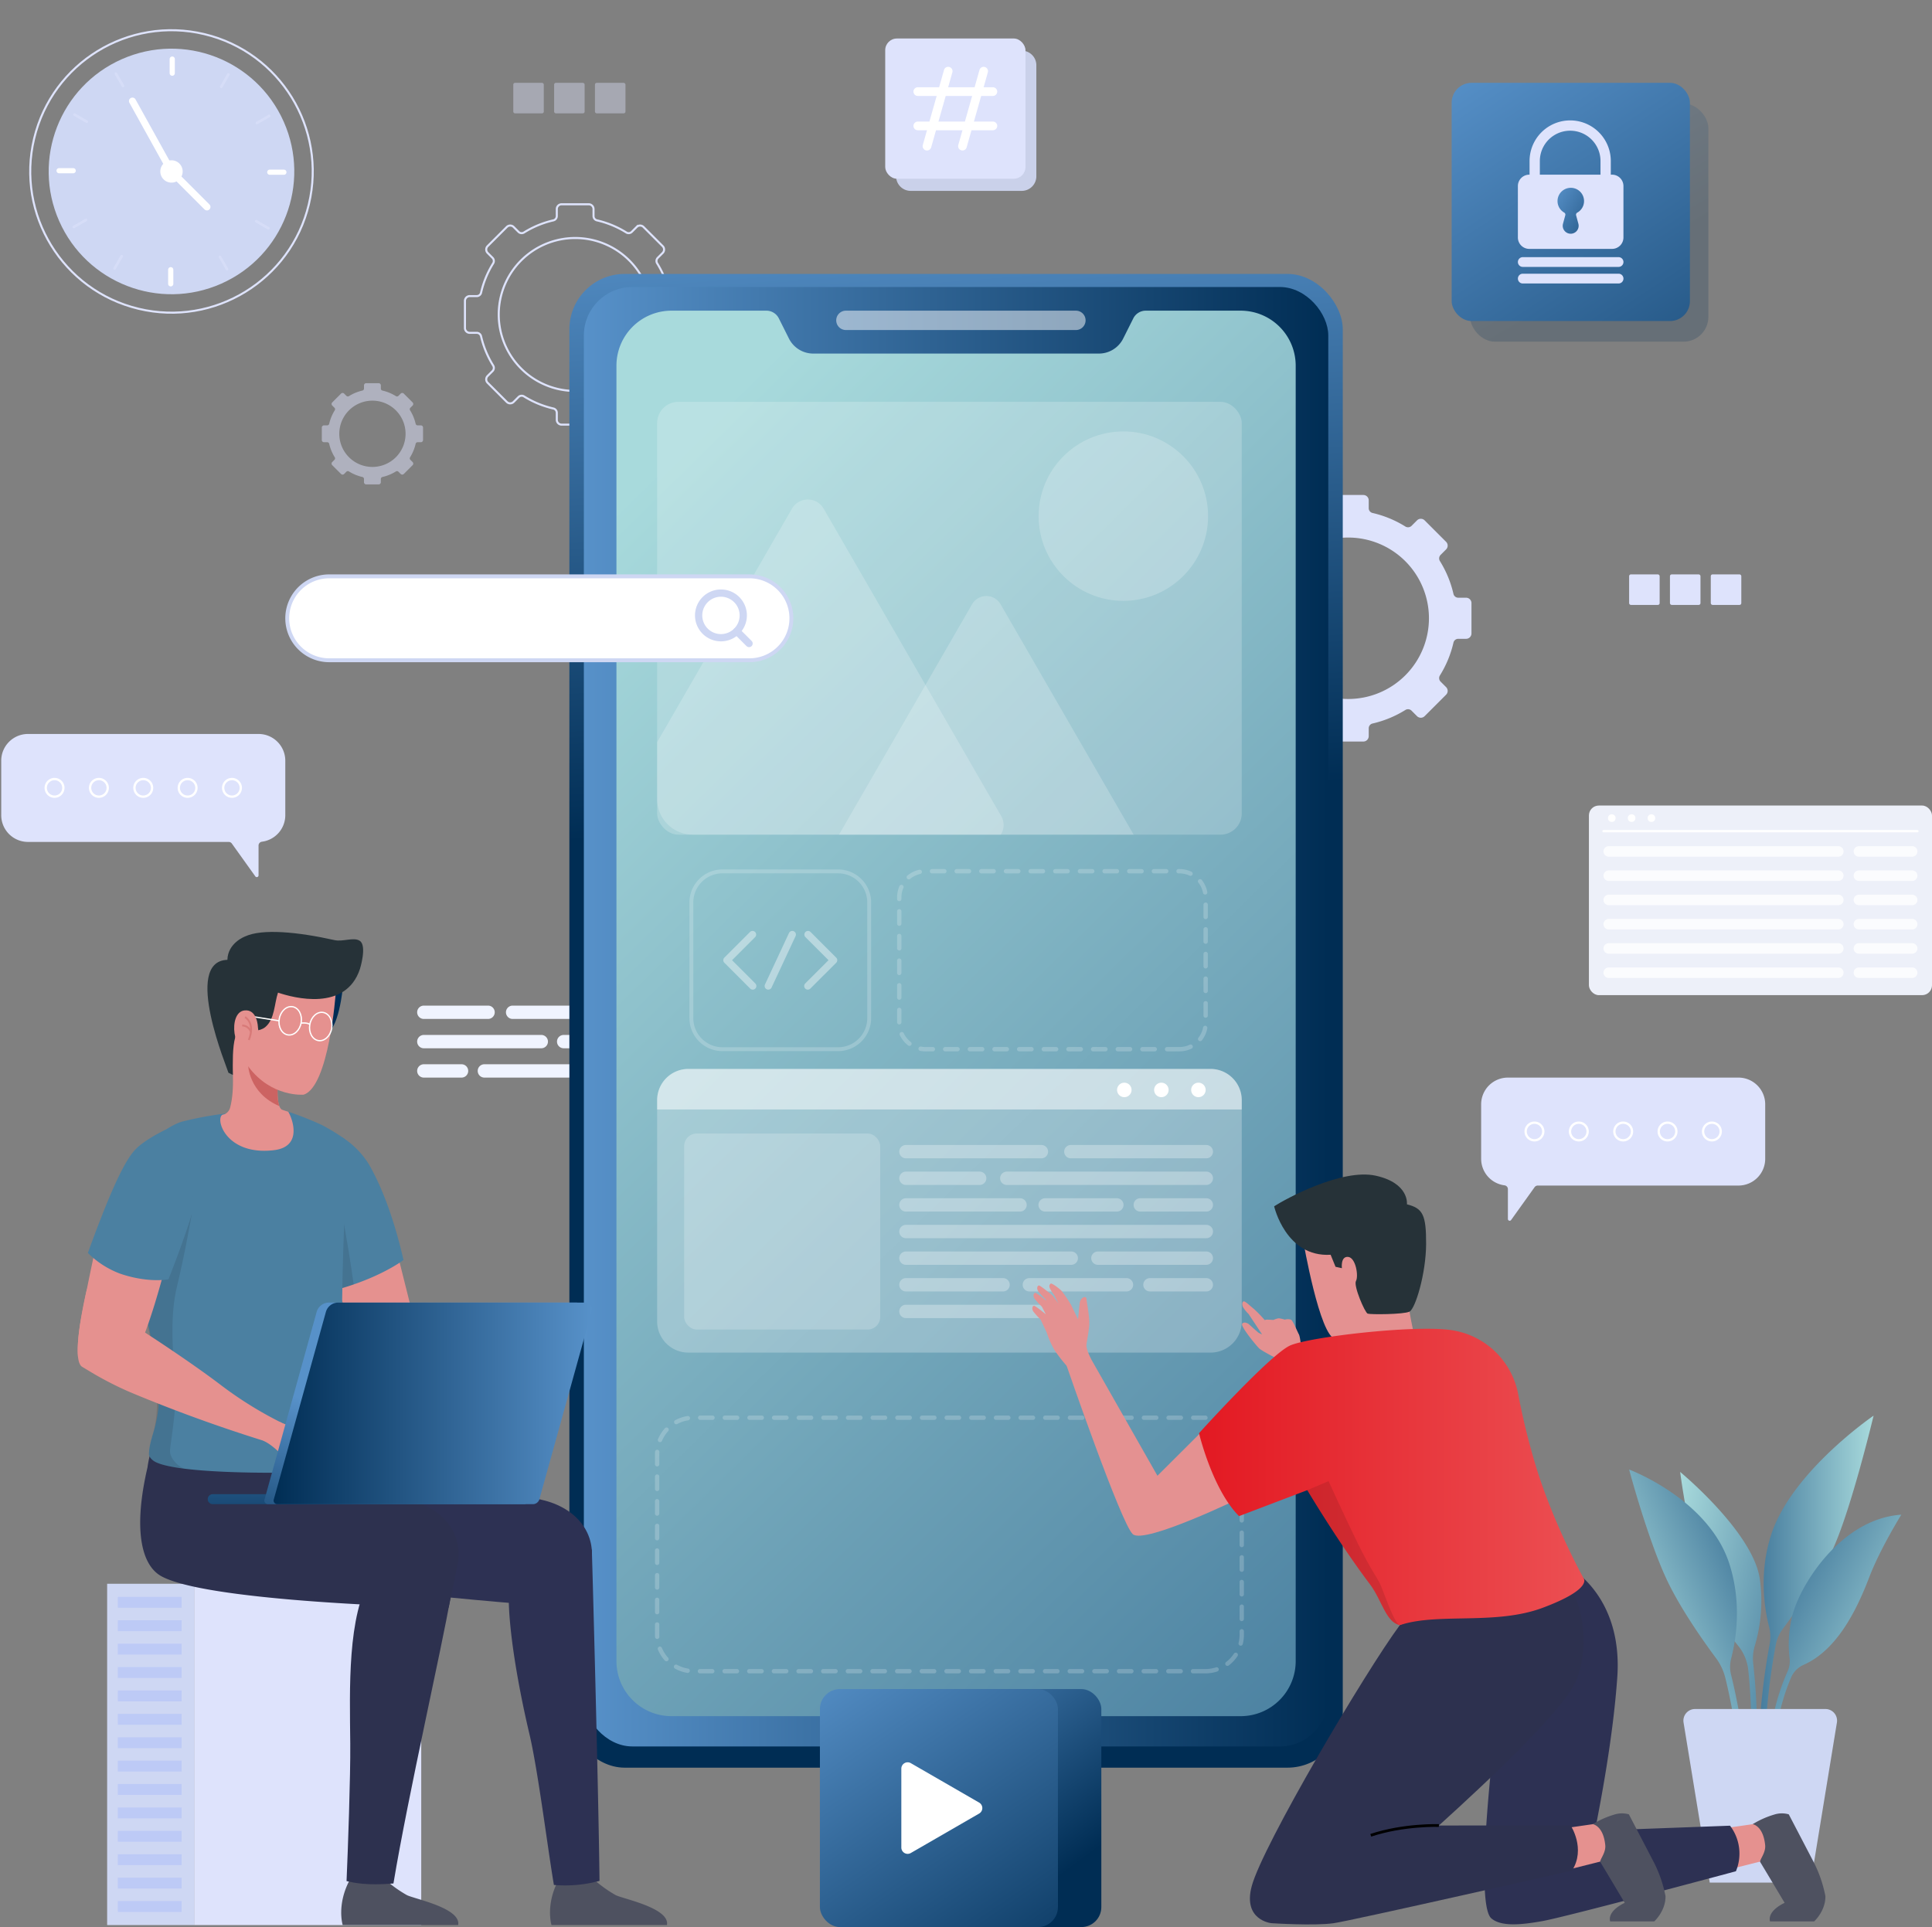 <svg xmlns="http://www.w3.org/2000/svg" xmlns:xlink="http://www.w3.org/1999/xlink" width="745.368" height="743.607" viewBox="0 0 745.368 743.607">
  <rect x="0" y="0" width="745.368" height="743.607" fill="#808080" stroke="none"/>
  <defs>
    <linearGradient id="linear-gradient" x1="1" y1="0.5" x2="0" y2="0.5" gradientUnits="objectBoundingBox">
      <stop offset="0" stop-color="#a8dadc"/>
      <stop offset="1" stop-color="#457b9d"/>
    </linearGradient>
    <linearGradient id="linear-gradient-2" x1="0.056" y1="-0.046" x2="1.232" y2="0.927" xlink:href="#linear-gradient"/>
    <linearGradient id="linear-gradient-3" x1="0.304" y1="0.75" x2="0.809" y2="0.106" xlink:href="#linear-gradient"/>
    <linearGradient id="linear-gradient-4" x1="0.919" y1="0.858" x2="0.162" y2="0.209" xlink:href="#linear-gradient"/>
    <linearGradient id="linear-gradient-5" x1="0.477" y1="-0.061" x2="0.494" y2="0.36" gradientUnits="objectBoundingBox">
      <stop offset="0" stop-color="#5791c9"/>
      <stop offset="1" stop-color="#002d54"/>
    </linearGradient>
    <linearGradient id="linear-gradient-6" x1="0" y1="0.5" x2="1" y2="0.5" xlink:href="#linear-gradient-5"/>
    <linearGradient id="linear-gradient-7" x1="0.27" y1="0.011" x2="0.825" y2="1.189" xlink:href="#linear-gradient"/>
    <linearGradient id="linear-gradient-8" x1="1.219" y1="-11.457" x2="0.173" y2="6.201" xlink:href="#linear-gradient-5"/>
    <linearGradient id="linear-gradient-9" x1="0.459" y1="0.61" x2="0.107" y2="1.485" xlink:href="#linear-gradient-5"/>
    <linearGradient id="linear-gradient-10" x1="1" y1="0.5" x2="0" y2="0.5" xlink:href="#linear-gradient-5"/>
    <linearGradient id="linear-gradient-11" x1="1" y1="0.5" x2="0" y2="0.5" gradientUnits="objectBoundingBox">
      <stop offset="0" stop-color="#ec5154"/>
      <stop offset="0.099" stop-color="#eb4b4f"/>
      <stop offset="1" stop-color="#e31922"/>
    </linearGradient>
    <linearGradient id="linear-gradient-12" x1="0.037" y1="-0.122" x2="0.754" y2="0.841" xlink:href="#linear-gradient-5"/>
    <linearGradient id="linear-gradient-13" x1="0.041" y1="-0.172" x2="1.089" y2="1.362" xlink:href="#linear-gradient-5"/>
    <linearGradient id="linear-gradient-14" x1="0.068" y1="-0.245" x2="0.622" y2="0.71" xlink:href="#linear-gradient-5"/>
    <linearGradient id="linear-gradient-15" x1="0.087" y1="-0.126" x2="1.554" y2="2.096" xlink:href="#linear-gradient-5"/>
    <linearGradient id="linear-gradient-16" x1="-0.006" y1="-0.078" x2="2.076" y2="2.061" xlink:href="#linear-gradient-5"/>
  </defs>
  <g id="Group_10775" data-name="Group 10775" transform="translate(0.474 0.476)">
    <g id="Group_10756" data-name="Group 10756" transform="translate(160.465 387.564)">
      <path id="Path_12772" data-name="Path 12772" d="M475.427,181.536H509.67a2.573,2.573,0,0,0,2.573-2.573h0a2.573,2.573,0,0,0-2.573-2.573H475.427a2.572,2.572,0,0,0-2.573,2.573h0A2.572,2.572,0,0,0,475.427,181.536Z" transform="translate(-438.595 -176.39)" fill="#f0f4ff"/>
      <path id="Path_12773" data-name="Path 12773" d="M501.509,181.536h24.782a2.573,2.573,0,0,0,2.573-2.573h0a2.573,2.573,0,0,0-2.573-2.573H501.509a2.572,2.572,0,0,0-2.573,2.573h0A2.572,2.572,0,0,0,501.509,181.536Z" transform="translate(-498.936 -176.39)" fill="#f0f4ff"/>
      <path id="Path_12774" data-name="Path 12774" d="M475.427,188.286h14.548a2.573,2.573,0,0,0,2.573-2.573h0a2.573,2.573,0,0,0-2.573-2.573H475.427a2.573,2.573,0,0,0-2.573,2.573h0A2.573,2.573,0,0,0,475.427,188.286Z" transform="translate(-418.9 -171.825)" fill="#f0f4ff"/>
      <path id="Path_12775" data-name="Path 12775" d="M489.259,188.286h45.316a2.572,2.572,0,0,0,2.573-2.573h0a2.572,2.572,0,0,0-2.573-2.573H489.259a2.572,2.572,0,0,0-2.573,2.573h0A2.572,2.572,0,0,0,489.259,188.286Z" transform="translate(-486.686 -171.825)" fill="#f0f4ff"/>
      <path id="Path_12776" data-name="Path 12776" d="M475.427,195.036h45.138a2.573,2.573,0,0,0,2.573-2.573h0a2.573,2.573,0,0,0-2.573-2.573H475.427a2.573,2.573,0,0,0-2.573,2.573h0A2.573,2.573,0,0,0,475.427,195.036Z" transform="translate(-449.49 -167.26)" fill="#f0f4ff"/>
      <path id="Path_12777" data-name="Path 12777" d="M507.613,195.036h14.55a2.573,2.573,0,0,0,2.573-2.573h0a2.573,2.573,0,0,0-2.573-2.573h-14.55a2.572,2.572,0,0,0-2.573,2.573h0A2.572,2.572,0,0,0,507.613,195.036Z" transform="translate(-505.04 -167.26)" fill="#f0f4ff"/>
    </g>
    <g id="Group_10714" data-name="Group 10714" transform="translate(628.042 545.785)">
      <path id="Path_12673" data-name="Path 12673" d="M162.8,411.213a15.446,15.446,0,0,0-.21-6.579c-1.846-7.213-3.958-20.777.736-35.433,7.83-24.448,39.565-46.1,39.565-46.1s-8.614,36.078-15.7,51.441c-5.185,11.246-14.255,24.046-19.287,30.785a15.036,15.036,0,0,0-2.769,6.323,263.186,263.186,0,0,0-4.375,50.709l-2.382.094A265.668,265.668,0,0,1,162.8,411.213Z" transform="translate(-108.574 -323.099)" fill="url(#linear-gradient)"/>
      <path id="Path_12674" data-name="Path 12674" d="M193.417,379.465c-6.3-19.931-9.235-43.41-9.235-43.41s28.453,23.479,30.785,41.645a60.971,60.971,0,0,1-1.939,25.3,17.3,17.3,0,0,0-.671,6.878,240.862,240.862,0,0,1,.587,47.537l-2.142-.248a236.93,236.93,0,0,0-.337-44.625,17.75,17.75,0,0,0-3.919-9.429A74.524,74.524,0,0,1,193.417,379.465Z" transform="translate(-164.491 -314.337)" fill="url(#linear-gradient-2)"/>
      <path id="Path_12675" data-name="Path 12675" d="M186.78,335.5s30.662,11.38,38.68,36.415c4.88,15.236,2.575,29.321.667,36.615a12.575,12.575,0,0,0,.005,6.237c7.183,28.81,7.293,58.632,7.293,59.03h-2.441c0-.391-.112-29.5-7.049-57.756a21.655,21.655,0,0,0-3.636-7.764c-5.228-7.044-14.128-19.716-19.282-30.9C193.767,361.653,186.78,335.5,186.78,335.5Z" transform="translate(-186.78 -314.711)" fill="url(#linear-gradient-3)"/>
      <path id="Path_12676" data-name="Path 12676" d="M151.962,434.1a85.061,85.061,0,0,1,7.082-27.831,9.493,9.493,0,0,0,.714-5.034,46.008,46.008,0,0,1,.716-14.964c2.489-12.284,18.793-38.821,42.4-40.374,0,0-8.145,13.093-12.336,24.048-5.3,13.861-12.872,28.361-25.422,33.924a9.433,9.433,0,0,0-4.856,5.042,82.269,82.269,0,0,0-6.143,25.343Z" transform="translate(-97.862 -307.68)" fill="url(#linear-gradient-4)"/>
      <g id="Group_10713" data-name="Group 10713" transform="translate(20.941 113.201)">
        <path id="Path_12677" data-name="Path 12677" d="M215.867,457.609H176.914l-10.108-61.762a4.492,4.492,0,0,1,4.434-5.216h50.3a4.49,4.49,0,0,1,4.432,5.216Z" transform="translate(-166.746 -390.631)" fill="#ced7f3"/>
      </g>
    </g>
    <path id="Path_12678" data-name="Path 12678" d="M527.868,136.738V126.272a1.854,1.854,0,0,1,1.852-1.854h2.7a1.7,1.7,0,0,0,1.663-1.3A37.027,37.027,0,0,1,538.74,111.8a1.724,1.724,0,0,0-.224-2.141l-1.894-1.9a1.853,1.853,0,0,1,0-2.622l7.4-7.4a1.855,1.855,0,0,1,2.622,0l1.891,1.893a1.729,1.729,0,0,0,2.144.225A37.012,37.012,0,0,1,562,95.189a1.7,1.7,0,0,0,1.3-1.663V90.839a1.855,1.855,0,0,1,1.854-1.854h10.467a1.855,1.855,0,0,1,1.854,1.854v2.685a1.7,1.7,0,0,0,1.3,1.663,37.08,37.08,0,0,1,11.32,4.667,1.727,1.727,0,0,0,2.142-.225l1.891-1.891a1.856,1.856,0,0,1,2.622,0l7.4,7.4a1.853,1.853,0,0,1,0,2.622l-1.892,1.893a1.727,1.727,0,0,0-.225,2.142,37.122,37.122,0,0,1,4.663,11.318,1.7,1.7,0,0,0,1.663,1.3h2.69a1.855,1.855,0,0,1,1.854,1.854v10.467a1.854,1.854,0,0,1-1.854,1.854h-2.692a1.7,1.7,0,0,0-1.663,1.3,37.042,37.042,0,0,1-4.665,11.316,1.727,1.727,0,0,0,.225,2.142l1.9,1.894a1.854,1.854,0,0,1,0,2.622l-7.4,7.4a1.853,1.853,0,0,1-2.622,0l-1.9-1.9a1.729,1.729,0,0,0-2.142-.226,37.035,37.035,0,0,1-11.315,4.66,1.7,1.7,0,0,0-1.3,1.663v2.7a1.853,1.853,0,0,1-1.854,1.852H565.155a1.853,1.853,0,0,1-1.854-1.852v-2.7a1.7,1.7,0,0,0-1.306-1.663,37.086,37.086,0,0,1-11.313-4.66,1.724,1.724,0,0,0-2.141.225l-1.9,1.9a1.853,1.853,0,0,1-2.622,0l-7.4-7.4a1.853,1.853,0,0,1,0-2.622l1.9-1.9a1.724,1.724,0,0,0,.225-2.142A37.028,37.028,0,0,1,534.08,139.9a1.7,1.7,0,0,0-1.663-1.306h-2.7A1.853,1.853,0,0,1,527.868,136.738Zm42.522,24.279A29.507,29.507,0,1,0,540.9,131.5,29.5,29.5,0,0,0,570.39,161.017Z" transform="translate(-348.964 -10.636)" fill="none" stroke="#dee3fc" stroke-miterlimit="10" stroke-width="0.79"/>
    <path id="Path_12679" data-name="Path 12679" d="M256.38,164.583V152.874a2.074,2.074,0,0,1,2.073-2.074h3.014a1.9,1.9,0,0,0,1.861-1.46,41.449,41.449,0,0,1,5.217-12.657,1.934,1.934,0,0,0-.251-2.4l-2.12-2.119a2.075,2.075,0,0,1,0-2.933l8.279-8.279a2.075,2.075,0,0,1,2.933,0l2.115,2.117a1.934,1.934,0,0,0,2.4.251A41.409,41.409,0,0,1,294.56,118.1a1.9,1.9,0,0,0,1.458-1.861v-3a2.073,2.073,0,0,1,2.074-2.074H309.8a2.073,2.073,0,0,1,2.075,2.074v3a1.9,1.9,0,0,0,1.458,1.861A41.458,41.458,0,0,1,326,123.322a1.934,1.934,0,0,0,2.4-.251l2.114-2.115a2.075,2.075,0,0,1,2.933,0l8.279,8.279a2.075,2.075,0,0,1,0,2.933l-2.117,2.117a1.929,1.929,0,0,0-.253,2.4,41.478,41.478,0,0,1,5.218,12.662,1.9,1.9,0,0,0,1.861,1.458h3.009a2.074,2.074,0,0,1,2.075,2.074v11.709a2.075,2.075,0,0,1-2.075,2.075h-3.011a1.9,1.9,0,0,0-1.861,1.458,41.469,41.469,0,0,1-5.218,12.659,1.931,1.931,0,0,0,.251,2.4l2.12,2.12a2.075,2.075,0,0,1,0,2.933l-8.279,8.279a2.075,2.075,0,0,1-2.933,0l-2.12-2.122a1.932,1.932,0,0,0-2.4-.251,41.486,41.486,0,0,1-12.658,5.212,1.9,1.9,0,0,0-1.458,1.861v3.019A2.075,2.075,0,0,1,309.8,206.3H298.092a2.074,2.074,0,0,1-2.074-2.075V201.2a1.9,1.9,0,0,0-1.46-1.861,41.425,41.425,0,0,1-12.654-5.211,1.934,1.934,0,0,0-2.4.251l-2.122,2.124a2.075,2.075,0,0,1-2.933,0l-8.279-8.279a2.075,2.075,0,0,1,0-2.933l2.122-2.12a1.932,1.932,0,0,0,.251-2.4,41.455,41.455,0,0,1-5.216-12.657,1.9,1.9,0,0,0-1.861-1.458h-3.016A2.074,2.074,0,0,1,256.38,164.583Zm47.569,25.3a31.147,31.147,0,1,0-31.133-31.16A31.142,31.142,0,0,0,303.949,189.881Z" transform="translate(215.703 79.362)" fill="#dee3fc"/>
    <path id="Path_12801" data-name="Path 12801" d="M256.38,133.091v-4.806a.851.851,0,0,1,.851-.851h1.237a.78.78,0,0,0,.764-.6,17.014,17.014,0,0,1,2.141-5.2.794.794,0,0,0-.1-.984l-.87-.87a.852.852,0,0,1,0-1.2l3.4-3.4a.852.852,0,0,1,1.2,0l.868.869a.794.794,0,0,0,.984.1,17,17,0,0,1,5.2-2.143.781.781,0,0,0,.6-.764v-1.233a.851.851,0,0,1,.851-.851h4.806a.851.851,0,0,1,.852.851v1.233a.781.781,0,0,0,.6.764,17.017,17.017,0,0,1,5.2,2.143.794.794,0,0,0,.984-.1l.868-.868a.852.852,0,0,1,1.2,0l3.4,3.4a.852.852,0,0,1,0,1.2l-.869.869a.792.792,0,0,0-.1.983,17.026,17.026,0,0,1,2.142,5.2.78.78,0,0,0,.764.6h1.235a.851.851,0,0,1,.852.851v4.806a.852.852,0,0,1-.852.852h-1.236a.78.78,0,0,0-.764.6,17.022,17.022,0,0,1-2.142,5.2.793.793,0,0,0,.1.983l.87.87a.852.852,0,0,1,0,1.2l-3.4,3.4a.852.852,0,0,1-1.2,0l-.87-.871a.793.793,0,0,0-.984-.1,17.029,17.029,0,0,1-5.2,2.139.78.78,0,0,0-.6.764v1.239a.852.852,0,0,1-.852.852H273.5a.851.851,0,0,1-.851-.852v-1.24a.781.781,0,0,0-.6-.764,17,17,0,0,1-5.194-2.139.794.794,0,0,0-.984.1l-.871.872a.852.852,0,0,1-1.2,0l-3.4-3.4a.852.852,0,0,1,0-1.2l.871-.87a.793.793,0,0,0,.1-.984,17.016,17.016,0,0,1-2.141-5.2.78.78,0,0,0-.764-.6h-1.238A.851.851,0,0,1,256.38,133.091Zm19.526,10.384a12.785,12.785,0,1,0-12.779-12.79A12.783,12.783,0,0,0,275.906,143.476Z" transform="translate(-132.703 36.224)" fill="#dee3fc" opacity="0.5"/>
    <g id="Group_10717" data-name="Group 10717" transform="translate(197.549 31.489)" opacity="0.4">
      <g id="Group_10716" data-name="Group 10716">
        <rect id="Rectangle_19385" data-name="Rectangle 19385" width="11.777" height="11.777" rx="0.664" transform="translate(31.507)" fill="#dee3fc"/>
        <rect id="Rectangle_19386" data-name="Rectangle 19386" width="11.777" height="11.777" rx="0.664" transform="translate(15.754)" fill="#dee3fc"/>
        <rect id="Rectangle_19387" data-name="Rectangle 19387" width="11.777" height="11.777" rx="0.664" transform="translate(0)" fill="#dee3fc"/>
      </g>
    </g>
    <g id="Group_10719" data-name="Group 10719" transform="translate(628.042 221.169)">
      <g id="Group_10718" data-name="Group 10718" transform="translate(0)">
        <rect id="Rectangle_19388" data-name="Rectangle 19388" width="11.777" height="11.777" rx="0.664" transform="translate(31.507)" fill="#dee3fc"/>
        <rect id="Rectangle_19389" data-name="Rectangle 19389" width="11.777" height="11.777" rx="0.664" transform="translate(15.754)" fill="#dee3fc"/>
        <rect id="Rectangle_19390" data-name="Rectangle 19390" width="11.777" height="11.777" rx="0.664" transform="translate(0)" fill="#dee3fc"/>
      </g>
    </g>
    <g id="Group_10734" data-name="Group 10734" transform="translate(219.191 105.222)">
      <g id="Group_10720" data-name="Group 10720" transform="translate(0 0)">
        <rect id="Rectangle_19391" data-name="Rectangle 19391" width="298.375" height="576.399" rx="21.349" fill="url(#linear-gradient-5)"/>
        <rect id="Rectangle_19392" data-name="Rectangle 19392" width="287.201" height="563.161" rx="18.7" transform="translate(5.587 5.047)" fill="url(#linear-gradient-6)"/>
        <path id="Path_12680" data-name="Path 12680" d="M558.89,89.963V589.85a21.229,21.229,0,0,1-21.228,21.228h-219.6a21.228,21.228,0,0,1-21.228-21.228V89.963a21.228,21.228,0,0,1,21.228-21.228h36.62a5.368,5.368,0,0,1,4.8,2.964l3.889,7.763a10.491,10.491,0,0,0,9.407,5.827H482.945a10.491,10.491,0,0,0,9.407-5.827l3.889-7.763a5.368,5.368,0,0,1,4.8-2.964h36.62A21.229,21.229,0,0,1,558.89,89.963Z" transform="translate(-278.674 -54.553)" fill="url(#linear-gradient-7)"/>
        <path id="Path_12681" data-name="Path 12681" d="M439.885,76.206H351.154a3.735,3.735,0,0,1-3.735-3.736h0a3.734,3.734,0,0,1,3.735-3.735h88.731a3.735,3.735,0,0,1,3.736,3.735h0A3.736,3.736,0,0,1,439.885,76.206Z" transform="translate(-244.465 -54.553)" fill="#fff" opacity="0.5"/>
      </g>
      <g id="Group_10721" data-name="Group 10721" transform="translate(33.022 440.527)" opacity="0.2">
        <path id="Path_12682" data-name="Path 12682" d="M518.049,422.565h-4.771a.838.838,0,0,1,0-1.676h4.771a13.116,13.116,0,0,0,4.055-.639.838.838,0,1,1,.516,1.594A14.8,14.8,0,0,1,518.049,422.565Zm-9.526,0h-4.756a.838.838,0,0,1,0-1.676h4.756a.838.838,0,0,1,0,1.676Zm-9.511,0h-4.754a.838.838,0,0,1,0-1.676h4.754a.838.838,0,1,1,0,1.676Zm-9.511,0h-4.756a.838.838,0,0,1,0-1.676H489.5a.838.838,0,0,1,0,1.676Zm-9.511,0h-4.755a.838.838,0,0,1,0-1.676h4.755a.838.838,0,1,1,0,1.676Zm-9.511,0h-4.756a.838.838,0,0,1,0-1.676h4.756a.838.838,0,0,1,0,1.676Zm-9.511,0h-4.756a.838.838,0,0,1,0-1.676h4.756a.838.838,0,0,1,0,1.676Zm-9.511,0H446.7a.838.838,0,0,1,0-1.676h4.756a.838.838,0,0,1,0,1.676Zm-9.511,0h-4.756a.838.838,0,0,1,0-1.676h4.756a.838.838,0,0,1,0,1.676Zm-9.511,0h-4.756a.838.838,0,0,1,0-1.676h4.756a.838.838,0,1,1,0,1.676Zm-9.511,0h-4.756a.838.838,0,0,1,0-1.676h4.756a.838.838,0,0,1,0,1.676Zm-9.511,0h-4.756a.838.838,0,0,1,0-1.676h4.756a.838.838,0,0,1,0,1.676Zm-9.511,0h-4.755a.838.838,0,0,1,0-1.676H403.9a.838.838,0,0,1,0,1.676Zm-9.511,0h-4.756a.838.838,0,0,1,0-1.676h4.756a.838.838,0,0,1,0,1.676Zm-9.511,0h-4.756a.838.838,0,0,1,0-1.676h4.756a.838.838,0,0,1,0,1.676Zm-9.511,0h-4.755a.838.838,0,0,1,0-1.676h4.755a.838.838,0,0,1,0,1.676Zm-9.511,0H361.1a.838.838,0,0,1,0-1.676h4.756a.838.838,0,1,1,0,1.676Zm-9.511,0h-4.756a.838.838,0,0,1,0-1.676h4.756a.838.838,0,0,1,0,1.676Zm-9.511,0h-4.756a.838.838,0,0,1,0-1.676h4.756a.838.838,0,0,1,0,1.676Zm-9.511,0h-4.756a.838.838,0,0,1,0-1.676h4.756a.838.838,0,0,1,0,1.676Zm-9.511,0h-4.756a.838.838,0,0,1,0-1.676h4.756a.838.838,0,0,1,0,1.676Zm-9.5-.184a.949.949,0,0,1-.136-.01,14.85,14.85,0,0,1-4.742-1.633.838.838,0,1,1,.806-1.47,13.111,13.111,0,0,0,4.206,1.448.838.838,0,0,1-.134,1.664Zm208.239-2.692a.839.839,0,0,1-.51-1.505,13.255,13.255,0,0,0,3.036-3.255.838.838,0,0,1,1.4.92,14.909,14.909,0,0,1-3.418,3.668A.828.828,0,0,1,526.551,419.688ZM310.13,417.9a.839.839,0,0,1-.624-.278,14.862,14.862,0,0,1-2.675-4.241.838.838,0,0,1,1.549-.642,13.2,13.2,0,0,0,2.374,3.763.838.838,0,0,1-.624,1.4Zm221.542-6.011a.841.841,0,0,1-.815-1.041,13.178,13.178,0,0,0,.384-3.168v-1.351a.838.838,0,0,1,1.676,0v1.351a14.9,14.9,0,0,1-.432,3.572A.84.84,0,0,1,531.672,411.889Zm-225.114-2.6a.838.838,0,0,1-.836-.793c-.013-.268-.022-.54-.022-.813v-3.988a.838.838,0,0,1,1.676,0v3.988c0,.243.007.483.018.722a.835.835,0,0,1-.79.882Zm225.521-6.874a.837.837,0,0,1-.838-.838v-4.756a.838.838,0,0,1,1.676,0v4.756A.837.837,0,0,1,532.079,402.411Zm-225.541-2.637a.838.838,0,0,1-.838-.838v-4.756a.838.838,0,0,1,1.676,0v4.756A.837.837,0,0,1,306.538,399.774ZM532.079,392.9a.837.837,0,0,1-.838-.838v-4.754a.838.838,0,0,1,1.676,0v4.754A.837.837,0,0,1,532.079,392.9Zm-225.541-2.637a.837.837,0,0,1-.838-.838v-4.756a.838.838,0,1,1,1.676,0v4.756A.836.836,0,0,1,306.538,390.262Zm225.541-6.873a.838.838,0,0,1-.838-.838V377.8a.838.838,0,0,1,1.676,0v4.756A.838.838,0,0,1,532.079,383.389ZM306.538,380.75a.837.837,0,0,1-.838-.838v-4.756a.838.838,0,0,1,1.676,0v4.756A.836.836,0,0,1,306.538,380.75Zm225.541-6.873a.838.838,0,0,1-.838-.838v-4.756a.838.838,0,1,1,1.676,0v4.756A.838.838,0,0,1,532.079,373.878Zm-225.541-2.637a.838.838,0,0,1-.838-.838v-4.756a.838.838,0,0,1,1.676,0V370.4A.837.837,0,0,1,306.538,371.241Zm225.541-6.874a.838.838,0,0,1-.838-.838v-4.756a.838.838,0,0,1,1.676,0v4.756A.838.838,0,0,1,532.079,364.367ZM306.538,361.73a.838.838,0,0,1-.838-.838v-4.755a.838.838,0,0,1,1.676,0v4.755A.837.837,0,0,1,306.538,361.73Zm225.541-6.874a.837.837,0,0,1-.838-.838v-4.756a.838.838,0,1,1,1.676,0v4.756A.837.837,0,0,1,532.079,354.856Zm-225.541-2.637a.838.838,0,0,1-.838-.838v-4.756a.838.838,0,0,1,1.676,0v4.756A.837.837,0,0,1,306.538,352.219Zm225.541-6.874a.837.837,0,0,1-.838-.838v-4.757a.838.838,0,0,1,1.676,0v4.757A.837.837,0,0,1,532.079,345.344Zm-225.541-2.637a.838.838,0,0,1-.838-.838v-3.909c0-.3.01-.6.027-.9a.829.829,0,0,1,.888-.786.838.838,0,0,1,.785.887c-.015.265-.023.53-.023.8v3.909A.837.837,0,0,1,306.538,342.708Zm225.228-6.851a.839.839,0,0,1-.818-.664,13.058,13.058,0,0,0-1.649-4.129.838.838,0,1,1,1.427-.878,14.727,14.727,0,0,1,1.864,4.658.84.84,0,0,1-.645.994A.9.9,0,0,1,531.766,335.857Zm-224.128-2.513a.853.853,0,0,1-.325-.065.838.838,0,0,1-.448-1.1,14.917,14.917,0,0,1,2.7-4.226.838.838,0,0,1,1.242,1.126,13.2,13.2,0,0,0-2.4,3.75A.837.837,0,0,1,307.638,333.344ZM526.9,327.9a.838.838,0,0,1-.528-.188,13.181,13.181,0,0,0-3.875-2.189.838.838,0,1,1,.567-1.577,14.929,14.929,0,0,1,4.367,2.466.839.839,0,0,1-.53,1.489ZM313.91,326.436a.838.838,0,0,1-.4-1.574,14.745,14.745,0,0,1,4.752-1.606.838.838,0,1,1,.26,1.656,13.084,13.084,0,0,0-4.214,1.423A.827.827,0,0,1,313.91,326.436Zm204.206-1.683h-4.756a.838.838,0,0,1,0-1.676h4.673a.875.875,0,0,1,.88.838A.8.8,0,0,1,518.116,324.753Zm-9.511,0h-4.756a.838.838,0,0,1,0-1.676h4.756a.838.838,0,1,1,0,1.676Zm-9.511,0h-4.756a.838.838,0,1,1,0-1.676h4.756a.838.838,0,0,1,0,1.676Zm-9.511,0h-4.756a.838.838,0,0,1,0-1.676h4.756a.838.838,0,1,1,0,1.676Zm-9.511,0h-4.756a.838.838,0,0,1,0-1.676h4.756a.838.838,0,0,1,0,1.676Zm-9.511,0h-4.755a.838.838,0,0,1,0-1.676h4.755a.838.838,0,0,1,0,1.676Zm-9.511,0h-4.756a.838.838,0,0,1,0-1.676h4.756a.838.838,0,0,1,0,1.676Zm-9.511,0h-4.756a.838.838,0,0,1,0-1.676h4.756a.838.838,0,0,1,0,1.676Zm-9.511,0h-4.756a.838.838,0,0,1,0-1.676h4.756a.838.838,0,1,1,0,1.676Zm-9.511,0H427.76a.838.838,0,0,1,0-1.676h4.756a.838.838,0,0,1,0,1.676Zm-9.511,0h-4.756a.838.838,0,0,1,0-1.676H423a.838.838,0,0,1,0,1.676Zm-9.511,0h-4.756a.838.838,0,0,1,0-1.676h4.756a.838.838,0,0,1,0,1.676Zm-9.511,0h-4.756a.838.838,0,0,1,0-1.676h4.756a.838.838,0,0,1,0,1.676Zm-9.511,0h-4.755a.838.838,0,0,1,0-1.676h4.755a.838.838,0,0,1,0,1.676Zm-9.511,0H380.2a.838.838,0,0,1,0-1.676h4.756a.838.838,0,0,1,0,1.676Zm-9.511,0h-4.756a.838.838,0,0,1,0-1.676h4.756a.838.838,0,0,1,0,1.676Zm-9.511,0h-4.756a.838.838,0,0,1,0-1.676h4.756a.838.838,0,0,1,0,1.676Zm-9.511,0h-4.756a.838.838,0,0,1,0-1.676h4.756a.838.838,0,1,1,0,1.676Zm-9.511,0H342.16a.838.838,0,0,1,0-1.676h4.756a.838.838,0,0,1,0,1.676Zm-9.511,0h-4.756a.838.838,0,0,1,0-1.676H337.4a.838.838,0,0,1,0,1.676Zm-9.511,0h-4.756a.838.838,0,1,1,0-1.676h4.756a.838.838,0,0,1,0,1.676Z" transform="translate(-305.7 -323.077)" fill="#fff"/>
      </g>
      <g id="Group_10722" data-name="Group 10722" transform="translate(126.431 229.646)" opacity="0.2">
        <path id="Path_12683" data-name="Path 12683" d="M470.341,267.622h-4.756a.838.838,0,0,1,0-1.676h4.756a9.211,9.211,0,0,0,3.983-.893.838.838,0,0,1,.717,1.515A10.891,10.891,0,0,1,470.341,267.622Zm-9.509,0h-4.756a.838.838,0,0,1,0-1.676h4.756a.838.838,0,0,1,0,1.676Zm-9.511,0h-4.756a.838.838,0,0,1,0-1.676h4.756a.838.838,0,0,1,0,1.676Zm-9.513,0h-4.756a.838.838,0,0,1,0-1.676h4.756a.838.838,0,0,1,0,1.676Zm-9.511,0h-4.756a.838.838,0,0,1,0-1.676H432.3a.838.838,0,0,1,0,1.676Zm-9.511,0H418.03a.838.838,0,0,1,0-1.676h4.756a.838.838,0,0,1,0,1.676Zm-9.511,0H408.52a.838.838,0,0,1,0-1.676h4.754a.838.838,0,0,1,0,1.676Zm-9.509,0h-4.756a.838.838,0,0,1,0-1.676h4.756a.838.838,0,0,1,0,1.676Zm-9.511,0H389.5a.838.838,0,0,1,0-1.676h4.757a.838.838,0,0,1,0,1.676Zm-9.513,0h-4.754a.838.838,0,0,1,0-1.676h4.754a.838.838,0,0,1,0,1.676Zm-9.511,0h-2.836a11,11,0,0,1-2.063-.194.838.838,0,0,1,.315-1.646,9.336,9.336,0,0,0,1.748.164h2.836a.838.838,0,0,1,0,1.676Zm-9.037-2.117a.839.839,0,0,1-.513-.174,11.046,11.046,0,0,1-3.2-3.973.838.838,0,1,1,1.514-.721,9.372,9.372,0,0,0,2.712,3.368.837.837,0,0,1-.513,1.5Zm112.16-1.812a.838.838,0,0,1-.664-1.351,9.287,9.287,0,0,0,1.78-3.936.838.838,0,0,1,1.646.315,10.953,10.953,0,0,1-2.1,4.648A.836.836,0,0,1,478.353,263.693Zm-116.091-6.465a.837.837,0,0,1-.838-.838v-4.756a.838.838,0,0,1,1.676,0v4.756A.838.838,0,0,1,362.262,257.228Zm118.21-2.57a.837.837,0,0,1-.838-.838v-4.756a.838.838,0,0,1,1.676,0v4.756A.836.836,0,0,1,480.472,254.658Zm-118.21-6.943a.836.836,0,0,1-.838-.838v-4.756a.838.838,0,1,1,1.676,0v4.756A.837.837,0,0,1,362.262,247.715Zm118.21-2.568a.838.838,0,0,1-.838-.838v-4.756a.838.838,0,0,1,1.676,0v4.756A.837.837,0,0,1,480.472,245.147ZM362.262,238.2a.836.836,0,0,1-.838-.838V232.61a.838.838,0,1,1,1.676,0v4.756A.837.837,0,0,1,362.262,238.2Zm118.21-2.568a.837.837,0,0,1-.838-.838v-4.756a.838.838,0,0,1,1.676,0V234.8A.836.836,0,0,1,480.472,235.636Zm-118.21-6.941a.837.837,0,0,1-.838-.838V223.1a.838.838,0,0,1,1.676,0v4.756A.838.838,0,0,1,362.262,228.695Zm118.21-2.57a.837.837,0,0,1-.838-.838v-4.756a.838.838,0,0,1,1.676,0v4.756A.836.836,0,0,1,480.472,226.125Zm-118.21-6.943a.836.836,0,0,1-.838-.838v-4.756a.838.838,0,1,1,1.676,0v4.756A.837.837,0,0,1,362.262,219.182Zm118.21-2.568a.838.838,0,0,1-.838-.838V211.02a.838.838,0,0,1,1.676,0v4.756A.837.837,0,0,1,480.472,216.614Zm-118.21-6.943a.836.836,0,0,1-.838-.838v-.59a10.9,10.9,0,0,1,.91-4.382.838.838,0,1,1,1.537.669,9.239,9.239,0,0,0-.771,3.713v.59A.837.837,0,0,1,362.262,209.671Zm118.019-2.555a.838.838,0,0,1-.82-.676,9.334,9.334,0,0,0-1.8-3.927.838.838,0,0,1,1.319-1.034,10.993,10.993,0,0,1,2.126,4.637.838.838,0,0,1-.659.986A.91.91,0,0,1,480.281,207.116Zm-114.34-5.845a.838.838,0,0,1-.536-1.483,10.994,10.994,0,0,1,4.58-2.248.838.838,0,0,1,.367,1.636,9.311,9.311,0,0,0-3.877,1.9A.829.829,0,0,1,365.941,201.271ZM474.63,199.9a.814.814,0,0,1-.355-.08,9.2,9.2,0,0,0-3.934-.872h-.325a.838.838,0,0,1,0-1.676h.325a10.845,10.845,0,0,1,4.645,1.031.838.838,0,0,1-.355,1.6Zm-9.37-.952H460.5a.838.838,0,0,1,0-1.676h4.756a.838.838,0,0,1,0,1.676Zm-9.511,0h-4.756a.838.838,0,0,1,0-1.676h4.756a.838.838,0,0,1,0,1.676Zm-9.511,0h-4.754a.838.838,0,0,1,0-1.676h4.754a.838.838,0,0,1,0,1.676Zm-9.509,0h-4.756a.838.838,0,0,1,0-1.676h4.756a.838.838,0,0,1,0,1.676Zm-9.511,0H422.46a.838.838,0,0,1,0-1.676h4.757a.838.838,0,0,1,0,1.676Zm-9.513,0h-4.756a.838.838,0,0,1,0-1.676H417.7a.838.838,0,0,1,0,1.676Zm-9.511,0h-4.756a.838.838,0,0,1,0-1.676h4.756a.838.838,0,0,1,0,1.676Zm-9.511,0h-4.756a.838.838,0,0,1,0-1.676h4.756a.838.838,0,0,1,0,1.676Zm-9.509,0h-4.757a.838.838,0,0,1,0-1.676h4.757a.838.838,0,0,1,0,1.676Zm-9.513,0H374.9a.838.838,0,0,1,0-1.676h4.756a.838.838,0,0,1,0,1.676Z" transform="translate(-361.424 -197.273)" fill="#fff"/>
      </g>
      <g id="Group_10726" data-name="Group 10726" transform="translate(33.861 306.774)">
        <path id="Path_12684" data-name="Path 12684" d="M531.741,255.337v85.372a12.04,12.04,0,0,1-12.052,12.036H318.252A12.04,12.04,0,0,1,306.2,340.709V255.337a12.054,12.054,0,0,1,12.052-12.052H519.689A12.054,12.054,0,0,1,531.741,255.337Z" transform="translate(-306.2 -243.285)" fill="#fff" opacity="0.25"/>
        <rect id="Rectangle_19393" data-name="Rectangle 19393" width="75.64" height="75.64" rx="4.861" transform="translate(10.421 24.924)" fill="#fff" opacity="0.2"/>
        <g id="Group_10723" data-name="Group 10723" transform="translate(93.408 29.348)" opacity="0.3">
          <path id="Path_12685" data-name="Path 12685" d="M416.761,265.939H364.5a2.573,2.573,0,0,1-2.573-2.573h0a2.574,2.574,0,0,1,2.573-2.573h52.264a2.575,2.575,0,0,1,2.575,2.573h0A2.574,2.574,0,0,1,416.761,265.939Z" transform="translate(-361.924 -260.793)" fill="#fff"/>
          <path id="Path_12686" data-name="Path 12686" d="M392.945,272.07H364.5a2.574,2.574,0,0,1-2.573-2.573h0a2.574,2.574,0,0,1,2.573-2.575h28.448a2.574,2.574,0,0,1,2.573,2.575h0A2.574,2.574,0,0,1,392.945,272.07Z" transform="translate(-361.924 -256.648)" fill="#fff"/>
          <path id="Path_12687" data-name="Path 12687" d="M464.691,272.07H387.714a2.574,2.574,0,0,1-2.573-2.573h0a2.574,2.574,0,0,1,2.573-2.575h76.977a2.575,2.575,0,0,1,2.573,2.575h0A2.575,2.575,0,0,1,464.691,272.07Z" transform="translate(-346.223 -256.648)" fill="#fff"/>
          <path id="Path_12688" data-name="Path 12688" d="M408.512,278.2H364.5a2.573,2.573,0,0,1-2.573-2.573h0a2.573,2.573,0,0,1,2.573-2.573h44.015a2.574,2.574,0,0,1,2.573,2.573h0A2.574,2.574,0,0,1,408.512,278.2Z" transform="translate(-361.924 -252.503)" fill="#fff"/>
          <path id="Path_12689" data-name="Path 12689" d="M424.206,278.2h-27.67a2.573,2.573,0,0,1-2.573-2.573h0a2.573,2.573,0,0,1,2.573-2.573h27.67a2.574,2.574,0,0,1,2.573,2.573h0A2.574,2.574,0,0,1,424.206,278.2Z" transform="translate(-340.257 -252.503)" fill="#fff"/>
          <path id="Path_12690" data-name="Path 12690" d="M443.917,278.2H418.434a2.574,2.574,0,0,1-2.573-2.573h0a2.574,2.574,0,0,1,2.573-2.573h25.483a2.574,2.574,0,0,1,2.573,2.573h0A2.574,2.574,0,0,1,443.917,278.2Z" transform="translate(-325.448 -252.503)" fill="#fff"/>
          <path id="Path_12691" data-name="Path 12691" d="M480.392,284.327H364.5a2.573,2.573,0,0,1-2.573-2.573h0a2.573,2.573,0,0,1,2.573-2.573h115.9a2.574,2.574,0,0,1,2.573,2.573h0A2.574,2.574,0,0,1,480.392,284.327Z" transform="translate(-361.924 -248.358)" fill="#fff"/>
          <path id="Path_12692" data-name="Path 12692" d="M428.282,290.456H364.5a2.573,2.573,0,0,1-2.573-2.573h0a2.573,2.573,0,0,1,2.573-2.573h63.785a2.574,2.574,0,0,1,2.573,2.573h0A2.574,2.574,0,0,1,428.282,290.456Z" transform="translate(-361.924 -244.213)" fill="#fff"/>
          <path id="Path_12693" data-name="Path 12693" d="M450.511,290.456H408.683a2.574,2.574,0,0,1-2.573-2.573h0a2.574,2.574,0,0,1,2.573-2.573h41.828a2.574,2.574,0,0,1,2.573,2.573h0A2.574,2.574,0,0,1,450.511,290.456Z" transform="translate(-332.043 -244.213)" fill="#fff"/>
          <path id="Path_12694" data-name="Path 12694" d="M401.973,296.585H364.5a2.573,2.573,0,0,1-2.573-2.573h0a2.574,2.574,0,0,1,2.573-2.573h37.476a2.574,2.574,0,0,1,2.573,2.573h0A2.573,2.573,0,0,1,401.973,296.585Z" transform="translate(-361.924 -240.068)" fill="#fff"/>
          <path id="Path_12695" data-name="Path 12695" d="M430.381,296.585H392.905a2.573,2.573,0,0,1-2.573-2.573h0a2.574,2.574,0,0,1,2.573-2.573h37.476a2.574,2.574,0,0,1,2.573,2.573h0A2.573,2.573,0,0,1,430.381,296.585Z" transform="translate(-342.713 -240.068)" fill="#fff"/>
          <path id="Path_12696" data-name="Path 12696" d="M442.409,296.585H420.663a2.573,2.573,0,0,1-2.573-2.573h0a2.574,2.574,0,0,1,2.573-2.573h21.746a2.575,2.575,0,0,1,2.573,2.573h0A2.574,2.574,0,0,1,442.409,296.585Z" transform="translate(-323.941 -240.068)" fill="#fff"/>
          <path id="Path_12697" data-name="Path 12697" d="M416.761,302.716H364.5a2.574,2.574,0,0,1-2.573-2.573h0a2.574,2.574,0,0,1,2.573-2.575h52.264a2.575,2.575,0,0,1,2.575,2.575h0A2.575,2.575,0,0,1,416.761,302.716Z" transform="translate(-361.924 -235.923)" fill="#fff"/>
          <path id="Path_12698" data-name="Path 12698" d="M454.722,265.939H402.456a2.573,2.573,0,0,1-2.573-2.573h0a2.574,2.574,0,0,1,2.573-2.573h52.266a2.575,2.575,0,0,1,2.573,2.573h0A2.574,2.574,0,0,1,454.722,265.939Z" transform="translate(-336.254 -260.793)" fill="#fff"/>
        </g>
        <g id="Group_10725" data-name="Group 10725">
          <path id="Path_12699" data-name="Path 12699" d="M531.741,255.337v3.587H306.2v-3.587a12.054,12.054,0,0,1,12.052-12.052H519.689A12.054,12.054,0,0,1,531.741,255.337Z" transform="translate(-306.2 -243.285)" fill="#fff" opacity="0.5"/>
          <g id="Group_10724" data-name="Group 10724" transform="translate(177.441 5.309)">
            <path id="Path_12700" data-name="Path 12700" d="M417.644,249.245a2.794,2.794,0,1,1-2.794-2.793A2.795,2.795,0,0,1,417.644,249.245Z" transform="translate(-412.055 -246.452)" fill="#fff"/>
            <path id="Path_12701" data-name="Path 12701" d="M426.172,249.245a2.794,2.794,0,1,1-2.794-2.793A2.795,2.795,0,0,1,426.172,249.245Z" transform="translate(-406.288 -246.452)" fill="#fff"/>
            <path id="Path_12702" data-name="Path 12702" d="M434.7,249.245a2.794,2.794,0,1,1-2.794-2.793A2.795,2.795,0,0,1,434.7,249.245Z" transform="translate(-400.521 -246.452)" fill="#fff"/>
          </g>
        </g>
      </g>
      <g id="Group_10732" data-name="Group 10732" transform="translate(46.314 229.797)">
        <g id="Group_10727" data-name="Group 10727" transform="translate(0)" opacity="0.2">
          <path id="Path_12703" data-name="Path 12703" d="M371,267.474H326.367a12.752,12.752,0,0,1-12.738-12.736V210.1a12.751,12.751,0,0,1,12.738-12.736H371A12.751,12.751,0,0,1,383.74,210.1v44.639A12.752,12.752,0,0,1,371,267.474Zm-44.636-68.611A11.249,11.249,0,0,0,315.129,210.1v44.639a11.248,11.248,0,0,0,11.238,11.234H371a11.248,11.248,0,0,0,11.238-11.234V210.1A11.249,11.249,0,0,0,371,198.863Z" transform="translate(-313.629 -197.363)" fill="#fff"/>
        </g>
        <g id="Group_10731" data-name="Group 10731" transform="translate(13.067 23.73)" opacity="0.4">
          <g id="Group_10728" data-name="Group 10728" transform="translate(0 0)">
            <path id="Path_12704" data-name="Path 12704" d="M332.789,234.17a1.39,1.39,0,0,1-.991-.411l-9.964-9.962a1.4,1.4,0,0,1,0-1.981l9.885-9.885a1.4,1.4,0,1,1,1.981,1.98l-8.894,8.9,8.971,8.971a1.4,1.4,0,0,1-.989,2.392Z" transform="translate(-321.424 -211.52)" fill="#fff"/>
          </g>
          <g id="Group_10729" data-name="Group 10729" transform="translate(31.211 0)">
            <path id="Path_12705" data-name="Path 12705" d="M341.446,234.17a1.4,1.4,0,0,1-.991-2.392l8.973-8.971-8.9-8.9a1.4,1.4,0,1,1,1.981-1.98l9.887,9.885a1.4,1.4,0,0,1,0,1.981l-9.964,9.962A1.391,1.391,0,0,1,341.446,234.17Z" transform="translate(-340.044 -211.52)" fill="#fff"/>
          </g>
          <g id="Group_10730" data-name="Group 10730" transform="translate(15.958)">
            <path id="Path_12706" data-name="Path 12706" d="M332.345,234.17a1.4,1.4,0,0,1-1.269-1.993l9.258-19.849a1.4,1.4,0,1,1,2.54,1.185l-9.258,19.849A1.4,1.4,0,0,1,332.345,234.17Z" transform="translate(-330.945 -211.52)" fill="#fff"/>
          </g>
        </g>
      </g>
      <g id="Group_10733" data-name="Group 10733" transform="translate(33.861 49.367)">
        <rect id="Rectangle_19394" data-name="Rectangle 19394" width="225.541" height="167.006" rx="8.18" fill="#fff" opacity="0.2"/>
        <ellipse id="Ellipse_3274" data-name="Ellipse 3274" cx="32.687" cy="32.687" rx="32.687" ry="32.687" transform="translate(147.176 11.415)" fill="#fff" opacity="0.2"/>
        <path id="Path_12707" data-name="Path 12707" d="M438.776,241.527H319.912A13.718,13.718,0,0,1,306.2,227.815V205.839l52.014-90.1a7.065,7.065,0,0,1,12.237,0l39.275,68.023,29.167,50.523A6.932,6.932,0,0,1,438.776,241.527Z" transform="translate(-306.2 -74.521)" fill="#fff" opacity="0.2"/>
        <path id="Path_12708" data-name="Path 12708" d="M461.727,226.5H348.06l33.358-57.764,17.97-31.128a6.357,6.357,0,0,1,11.013,0Z" transform="translate(-277.892 -59.494)" fill="#fff" opacity="0.2"/>
      </g>
    </g>
    <g id="Group_10744" data-name="Group 10744" transform="translate(29.511 359.132)">
      <g id="Group_10736" data-name="Group 10736" transform="translate(11.351 251.526)">
        <rect id="Rectangle_19395" data-name="Rectangle 19395" width="87.629" height="131.692" transform="translate(33.553)" fill="#dee3fc"/>
        <rect id="Rectangle_19396" data-name="Rectangle 19396" width="33.553" height="131.692" transform="translate(0 0)" fill="#ced7f3"/>
        <g id="Group_10735" data-name="Group 10735" transform="translate(4.115 5.057)">
          <rect id="Rectangle_19397" data-name="Rectangle 19397" width="24.635" height="4.203" fill="#b2c1f9" opacity="0.6"/>
          <rect id="Rectangle_19398" data-name="Rectangle 19398" width="24.635" height="4.203" transform="translate(0 9.029)" fill="#b2c1f9" opacity="0.6"/>
          <rect id="Rectangle_19399" data-name="Rectangle 19399" width="24.635" height="4.203" transform="translate(0 18.058)" fill="#b2c1f9" opacity="0.6"/>
          <rect id="Rectangle_19400" data-name="Rectangle 19400" width="24.635" height="4.203" transform="translate(0 27.086)" fill="#b2c1f9" opacity="0.6"/>
          <rect id="Rectangle_19401" data-name="Rectangle 19401" width="24.635" height="4.203" transform="translate(0 36.115)" fill="#b2c1f9" opacity="0.6"/>
          <rect id="Rectangle_19402" data-name="Rectangle 19402" width="24.635" height="4.203" transform="translate(0 45.144)" fill="#b2c1f9" opacity="0.6"/>
          <rect id="Rectangle_19403" data-name="Rectangle 19403" width="24.635" height="4.203" transform="translate(0 54.173)" fill="#b2c1f9" opacity="0.6"/>
          <rect id="Rectangle_19404" data-name="Rectangle 19404" width="24.635" height="4.203" transform="translate(0 63.201)" fill="#b2c1f9" opacity="0.6"/>
          <rect id="Rectangle_19405" data-name="Rectangle 19405" width="24.635" height="4.203" transform="translate(0 72.23)" fill="#b2c1f9" opacity="0.6"/>
          <rect id="Rectangle_19406" data-name="Rectangle 19406" width="24.635" height="4.203" transform="translate(0 81.259)" fill="#b2c1f9" opacity="0.6"/>
          <rect id="Rectangle_19407" data-name="Rectangle 19407" width="24.635" height="4.203" transform="translate(0 90.288)" fill="#b2c1f9" opacity="0.6"/>
          <rect id="Rectangle_19408" data-name="Rectangle 19408" width="24.635" height="4.203" transform="translate(0 99.317)" fill="#b2c1f9" opacity="0.6"/>
          <rect id="Rectangle_19409" data-name="Rectangle 19409" width="24.635" height="4.203" transform="translate(0 108.346)" fill="#b2c1f9" opacity="0.6"/>
          <rect id="Rectangle_19410" data-name="Rectangle 19410" width="24.635" height="4.203" transform="translate(0 117.374)" fill="#b2c1f9" opacity="0.6"/>
        </g>
      </g>
      <g id="Group_10743" data-name="Group 10743">
        <path id="Path_12709" data-name="Path 12709" d="M534.674,447.526H490.139s-2.489-7.93,2.9-17.755c0,0,3.584,2.875,14.322.93A47.758,47.758,0,0,0,514.941,436C518.052,437.5,535.874,441,534.674,447.526Z" transform="translate(-387.906 -64.308)" fill="#4e5160"/>
        <path id="Path_12710" data-name="Path 12710" d="M530.793,369.091c-2.876,17.163-16.149,75.231-21.855,109.534-10.428.888-15.437-.308-18.09-.92.52-11.962,1.549-40.574,1.428-53.122-.2-21.206-1.193-49.172,8.142-64.518l31.39,2.471c-.191,1.656-.365,3.006-.518,3.969C531.139,367.428,530.966,368.281,530.793,369.091Z" transform="translate(-387.132 -111.448)" fill="#2d314f"/>
        <path id="Path_12711" data-name="Path 12711" d="M486.62,447.526H442.083s-2.489-7.93,2.9-17.755c0,0,3.586,2.875,14.322.93A47.8,47.8,0,0,0,466.887,436C470,437.5,487.82,441,486.62,447.526Z" transform="translate(-259.297 -64.308)" fill="#4e5160"/>
        <path id="Path_12712" data-name="Path 12712" d="M492.1,481.784a51.094,51.094,0,0,1-17.592,1.574c-2.369-13.789-6.108-44.128-9.474-58.347-5.223-22.1-10.336-52.5-6.784-63.349l30.877-7.754C489.227,354.884,491.739,447.92,492.1,481.784Z" transform="translate(-290.793 -115.612)" fill="#2d3153"/>
        <path id="Path_12713" data-name="Path 12713" d="M461.638,339.285h0c.62-6.1,1.334-10.559,1.334-10.559l34.5,8.443,29.3,6.677c10.864,2.42,23.987,5.334,35.559,7.949,12.983,2.95,21.6,12.812,18.757,25.813l-3.254,15.769C559.678,393.128,474.3,384.944,467,381.257,458.748,377.09,456.266,362.359,461.638,339.285Z" transform="translate(-383.225 -132.641)" fill="#2d3153"/>
        <path id="Path_12714" data-name="Path 12714" d="M492.322,340.128h0a47.659,47.659,0,0,1,3.6-12.649l32.236,10.534,29.3,6.677c10.864,2.42,23.989,5.334,35.559,7.949,12.983,2.95,21.6,12.812,18.759,25.813l-3.255,15.769c-18.157-.248-94.055-2.893-110.836-12.119C489.585,377.646,486.949,363.2,492.322,340.128Z" transform="translate(-465.407 -133.484)" fill="#2d314f"/>
        <g id="Group_10737" data-name="Group 10737" transform="translate(102.903 154.132)">
          <path id="Path_12715" data-name="Path 12715" d="M493.812,306.769s-15.323-6.921-19.539.02c-2.308,3.8-.712,10.859,4.514,13.823s34.756,15.453,62.629,22.418a67.666,67.666,0,0,1,3.109-7.952,146.747,146.747,0,0,1-24.934-13.916,158.944,158.944,0,0,0-25.779-14.392Z" transform="translate(-473.243 -303.698)" fill="#e5918f"/>
        </g>
        <path id="Path_12716" data-name="Path 12716" d="M521.831,276.985l13.132,52.452s-1.356,13.259-14.748,6.752-22.268-48.3-22.268-48.3Z" transform="translate(-402.189 -167.631)" fill="#e5918f"/>
        <path id="Path_12717" data-name="Path 12717" d="M502.175,318.5c1.624-.392,3.175-.823,4.67-1.271q2.3-.674,4.372-1.4c12.478-4.278,19.222-9.416,19.222-9.416-3.922-17.054-8.65-28.5-12.852-36.053a5.334,5.334,0,0,1-.318-.56l-.335-.56a32.8,32.8,0,0,0-9.136-9.508c-.374-.262-.728-.5-1.1-.766l-1.55,27.385-.262,2.82Z" transform="translate(-404.75 -179.814)" fill="#4b80a1"/>
        <path id="Path_12718" data-name="Path 12718" d="M513.642,307.683c1.624-.392,3.175-.823,4.67-1.271q2.3-.674,4.372-1.4c-2.62-18.447-4.989-30.039-4.989-30.039l-1.344,3.381Z" transform="translate(-416.217 -168.993)" opacity="0.1"/>
        <path id="Path_12719" data-name="Path 12719" d="M513.805,275.315c.318,8.106,1.738,21.128,2.97,34.2.392,4.147.766,8.313,1.085,12.329.223,2.5,4,15.861,4.147,18.251.672,11.432,6.276,19.988.971,37.4-1.271,4.166-1.587,6.314-1.587,8.033,0,1.2,1.551,2.447,2.166,2.784,2.224,1.289,6.594,2.184,11.9,2.84h.018c10.443,1.269,24.527,1.512,33.027,1.512,11.414,0,28.543-1.812,30.711-4.688,1.98-2.633.149-6.464-.785-11.751-4.2-23.855-2.709-36.294-2.447-53.518,0-.429.018-.86.018-1.307.429-26.564,2.186-49.3.952-57.5-.374-.262-.728-.5-1.1-.766-1.812-1.234-3.587-2.335-5.305-3.307-.149-.074-.337-.186-.523-.3-.523-.3-1.064-.578-1.569-.86a6.034,6.034,0,0,0-.6-.3,130.177,130.177,0,0,0-12.74-5.025c-.411-.131-.784-.262-1.1-.355-3.044-.186-6.35-.223-9.918-.129-3.1.092-7.847.5-13,1.177h-.018a134.35,134.35,0,0,0-17.26,3.23s-.057.02-.094.039c-.952.3-7.136,2.615-13.581,9.508A46.012,46.012,0,0,0,513.805,275.315Z" transform="translate(-493.904 -183.979)" fill="#4b80a1"/>
        <path id="Path_12720" data-name="Path 12720" d="M557.1,361.355c-1.271,4.166-1.587,6.314-1.587,8.033,0,1.2,1.551,2.447,2.166,2.784,2.224,1.289,6.594,2.184,11.9,2.84-2.186-.263-5.957-3.73-5.959-6.856,0-2.191,2.84-16.981,2.055-26.527-.784-9.526-2.335-24.695.617-36.838,2.97-12.141,5.753-28.114,5.753-28.114L555.4,286.728s-2.149,3.007-4.5,6.65c.392,4.147.766,8.313,1.085,12.329C552.2,308.209,562.4,343.945,557.1,361.355Z" transform="translate(-528.025 -167.84)" opacity="0.1"/>
        <g id="Group_10741" data-name="Group 10741" transform="translate(50.04)">
          <path id="Path_12721" data-name="Path 12721" d="M527.85,224.354s-1.44,17.408-7.211,18.578-4.355-6.227-4.355-6.227l.806-8.266Z" transform="translate(-475.594 -203.224)" fill="#002c54"/>
          <path id="Path_12722" data-name="Path 12722" d="M548.15,279.588c11.3-1.346,7.081-12.329,5.53-14.852-.411-.131-2.353-.728-2.5-.821a.063.063,0,0,0-.039-.018,3.1,3.1,0,0,1-.877-1.307c-1.1-2.9-.6-8.668-.562-9.042v-1.064c-.186-.691-.374-1.346-.523-1.961l-5.941-4.67-12.57-9.883s3.343,16.533.654,26.956a3.928,3.928,0,0,1-1.663,2.5c0,.018-.018,0-.018,0a3.043,3.043,0,0,1-1.252.448C525.3,267.333,529.6,281.792,548.15,279.588Z" transform="translate(-522.509 -195.37)" fill="#e5918f"/>
          <path id="Path_12723" data-name="Path 12723" d="M530.743,242.236s.106,11.033,12.081,16.106c-1.113-2.878-.6-8.655-.565-9.025l-5.017-3.939Z" transform="translate(-515.063 -191.131)" fill="#cc6362"/>
          <path id="Path_12724" data-name="Path 12724" d="M560.91,232.8s-2.613,36.118-12.366,39.188c0,0-12.424,1.17-21.345-10.83-2.571-3.458-5.818-4.234-6.879-8.41-1.723-6.782-4.154-19.29-1.053-26.829C523.682,215.186,560.491,206.66,560.91,232.8Z" transform="translate(-511.413 -209.194)" fill="#e5918f"/>
          <path id="Path_12725" data-name="Path 12725" d="M519.17,222.514c.159-6.561,6.8-9.012,6.8-9.012,6.611-3.094,20.35-1.76,34.514,1.4,3.321.741,7.488-1.3,9.808.312,2.8,1.944.012,10.829.012,10.829-5.465,16.546-25.57,11.166-31.611,9.124-1.437,4.261-1.252,10.183-4.834,13.237-2.04,1.742-5.589,1.79-9.194,1.19-.444.843-2.112,1.587-2.451,2.746-1.136,3.869-.974,9.915-.939,14.583l-1.7-.833C519.347,264.827,501.713,223.056,519.17,222.514Z" transform="translate(-511.465 -211.748)" fill="#263238"/>
          <g id="Group_10738" data-name="Group 10738" transform="translate(17.534 28.81)">
            <path id="Path_12726" data-name="Path 12726" d="M518.741,235.009c-.51,3,.969,5.751,3.3,6.149s4.64-1.711,5.151-4.71-.969-5.753-3.3-6.15S519.252,232.009,518.741,235.009Z" transform="translate(-496.781 -228.047)" fill="none" stroke="#fff" stroke-miterlimit="10" stroke-width="0.501"/>
            <path id="Path_12727" data-name="Path 12727" d="M525.772,233.7c-.511,3,.967,5.753,3.3,6.15s4.642-1.711,5.151-4.712-.969-5.753-3.3-6.15S526.281,230.7,525.772,233.7Z" transform="translate(-515.597 -228.935)" fill="none" stroke="#fff" stroke-miterlimit="10" stroke-width="0.501"/>
            <path id="Path_12728" data-name="Path 12728" d="M526.974,233.349s-.516-.84-3.23-.6" transform="translate(-505.015 -226.387)" fill="none" stroke="#fff" stroke-miterlimit="10" stroke-width="0.501"/>
            <line id="Line_229" data-name="Line 229" x1="10.074" y1="1.609" transform="translate(0 3.87)" fill="none" stroke="#fff" stroke-miterlimit="10" stroke-width="0.501"/>
          </g>
          <g id="Group_10739" data-name="Group 10739" transform="translate(10.314 30.257)">
            <path id="Path_12729" data-name="Path 12729" d="M542.048,245.008c-6.938,2.657-9.1-14.418-2.516-15.175,5-.573,5.2,6.4,5.2,6.4S546.009,243.491,542.048,245.008Z" transform="translate(-535.568 -229.799)" fill="#e5918f"/>
          </g>
          <g id="Group_10740" data-name="Group 10740" transform="translate(13.422 32.866)" opacity="0.5">
            <path id="Path_12730" data-name="Path 12730" d="M537.25,231.355s4.1,2.169,1.468,8.826" transform="translate(-536.167 -231.355)" fill="none" stroke="#cc6362" stroke-miterlimit="10" stroke-width="0.724"/>
            <path id="Path_12731" data-name="Path 12731" d="M537.287,233.289a3.624,3.624,0,0,1,3.369,2.5" transform="translate(-537.287 -230.047)" fill="none" stroke="#cc6362" stroke-miterlimit="10" stroke-width="0.724"/>
          </g>
        </g>
        <path id="Path_12732" data-name="Path 12732" d="M556.057,331.954l0,.017c3.049,3.537,14.619,6.115,20.186,1.222,1.75-1.559,3.725-5.666,5.664-10.762,4.937-13.03,9.608-32.523,9.608-32.523l-25.892-13.231s-3.331,14.936-6.2,29.128c0,0-.025.144-.079.4-.934,4.546-1.8,9.018-2.486,12.855a1.783,1.783,0,0,0-.05.305C556.126,323.945,555.686,328.721,556.057,331.954Z" transform="translate(-555.922 -167.839)" fill="#e5918f"/>
        <path id="Path_12733" data-name="Path 12733" d="M591.555,284.938c-2.5,10.4-10.359,30.1-10.359,30.1-5.5.914-12.885-.1-19-2.3a35.012,35.012,0,0,1-12.1-7.862s5.213-14.647,9.89-25.172c4.2-9.447,6.72-12.974,8.537-14.847,2.737-2.866,8.314-5.988,11.445-7.482Z" transform="translate(-546.182 -181.002)" fill="#4b80a1"/>
        <g id="Group_10742" data-name="Group 10742" transform="translate(0 137.584)">
          <path id="Path_12735" data-name="Path 12735" d="M529.707,320.358l0,.017c.223,1.9.746,3.259,1.683,3.741.149.1,2.275,1.361,2.424,1.457a129.242,129.242,0,0,0,16.049,8.3,581.457,581.457,0,0,0,56.044,20.137,66.06,66.06,0,0,1,3.428-7.823,146.826,146.826,0,0,1-24.329-14.935c-12.078-9.218-29.449-20.415-29.449-20.415l-4.387-5.16s-15.593-14.352-18.1-11.466c0,0-.025.144-.079.4-.372,1.5-1.609,7-2.486,12.855a1.783,1.783,0,0,0-.05.305C529.776,312.349,529.336,317.124,529.707,320.358Z" transform="translate(-529.572 -293.826)" fill="#e5918f"/>
          <path id="Path_12736" data-name="Path 12736" d="M525.553,325.4a9.646,9.646,0,0,0,6.155,1.183c1.718-.36,2.412-1.064,3.683-1.287s4.655-.642,6.331-1.463,2.328-.914,2.27.769-3.364,3.136-4.261,3.6a8.492,8.492,0,0,0-2.142,2.146c-.122.188,5.51,3.135,7.023,2.536a4.384,4.384,0,0,1,.194,2.114c-.256.756-1.415,1.023-1.505,1.4s.267,1.157.015,1.762-1.284.605-1.7,1.586.042,1-.261,2.02-1.613,1.209-1.861,1.735-.117,1.145-.666,1.509-5.614-1.262-7.463-2.053-6.789-7.905-12.255-10.329Z" transform="translate(-447.582 -273.919)" fill="#e5918f"/>
        </g>
        <path id="Path_12737" data-name="Path 12737" d="M524.513,345.032H563.9v-3.854H524.513a1.927,1.927,0,0,0-1.928,1.926h0A1.928,1.928,0,0,0,524.513,345.032Z" transform="translate(-472.424 -124.22)" fill="url(#linear-gradient-8)"/>
        <path id="Path_12738" data-name="Path 12738" d="M462.318,374.859h98.62a2.627,2.627,0,0,0,2.533-1.926l20.186-72.661a2.525,2.525,0,0,0-2.432-3.2H485.856a4.947,4.947,0,0,0-4.766,3.624l-20.112,72.4A1.391,1.391,0,0,0,462.318,374.859Z" transform="translate(-388.919 -154.047)" fill="url(#linear-gradient-9)"/>
        <path id="Path_12739" data-name="Path 12739" d="M460.191,374.859h98.618a2.631,2.631,0,0,0,2.535-1.926l20.184-72.661a2.525,2.525,0,0,0-2.432-3.2H483.729a4.947,4.947,0,0,0-4.767,3.624L458.85,373.1A1.391,1.391,0,0,0,460.191,374.859Z" transform="translate(-383.221 -154.047)" fill="url(#linear-gradient-10)"/>
      </g>
    </g>
    <g id="Group_10745" data-name="Group 10745" transform="translate(397.799 452.739)">
      <path id="Path_12740" data-name="Path 12740" d="M323.035,327.517,311.611,315.8s-.4-5.223-1.018-6.325-2.229-5.181-3.029-5.626a4.138,4.138,0,0,0-2.4,0,11.026,11.026,0,0,0-2.3-.533,6.751,6.751,0,0,0-2.043.649s-1.708-.116-2.421-.116a1.515,1.515,0,0,0-.939.2,50.248,50.248,0,0,0-4.088-4.234c-1.334-1.068-3.374-3.034-3.979-3.026-.57.007-.821,1.009-.406,2.077a11.832,11.832,0,0,0,2.221,2.789l5.2,7.887a11.29,11.29,0,0,1-1.365-.652c-.474-.3-3.648-3.262-3.84-3.381s-1.614-1.066-2.446-.117,5.45,8.472,6.459,9.479S302,318.807,302,318.807s6.095,10.964,6.688,11.675S323.035,327.517,323.035,327.517Z" transform="translate(-207.773 -247.842)" fill="#e49191"/>
      <path id="Path_12741" data-name="Path 12741" d="M269.976,290.669s6.381,36.965,12.388,37.823c0,0,23.979.967,29.32-28.121,4.633-25.228-13.948-30.607-22.638-28.677S268.11,274.879,269.976,290.669Z" transform="translate(-165.466 -265.058)" fill="#e49191"/>
      <path id="Path_12742" data-name="Path 12742" d="M268.3,310.01s3.361,4.528,4.538,15.5c0,0,9.986,1.426,19.193-3.314a135.85,135.85,0,0,1-5.57-32.268" transform="translate(-142.602 -252.487)" fill="#e49191"/>
      <path id="Path_12743" data-name="Path 12743" d="M305.984,268.039c13.1,2.895,12.056,11.058,12.056,11.058,6.133,1.519,7.453,4.052,7.4,15.375s-4.149,24.921-6.408,26.027-15.07,1.16-16.139.773-5.552-10.778-4.507-12.605-.052-9.015-3.036-9.286-2.4,4.352-2.4,4.352l-2.454-.538-1.893-4.643c-17.316,1.031-21.79-18.7-21.79-18.7C270.977,277.136,292.879,265.144,305.984,268.039Z" transform="translate(-173.519 -267.591)" fill="#263238"/>
      <path id="Path_12744" data-name="Path 12744" d="M200.5,417.21l-13.249,1.916,4.388,15.47,14.349-3.619s5.838-7.914-2.975-13.767A4.828,4.828,0,0,0,200.5,417.21Z" transform="translate(77.426 -166.523)" fill="#e5918f"/>
      <path id="Path_12745" data-name="Path 12745" d="M199.287,417.669l19.53-59.129s5.919-2.109,8.95,0c0,0,20.343,10.939,18.172,42.131-1.634,23.515-6.6,49.019-8.611,59.246l52.1-1.926a17.748,17.748,0,0,1,2.27,17.584s-65.468,17.607-74.689,19.235c-7.495,1.323-15.7,2.342-19.659-1.053C190.371,487.78,199.287,417.669,199.287,417.669Z" transform="translate(-20.257 -206.719)" fill="#2d3153"/>
      <path id="Path_12746" data-name="Path 12746" d="M237.3,417.21l-13.249,1.916,4.388,15.47,14.349-3.619s5.838-7.914-2.977-13.767A4.821,4.821,0,0,0,237.3,417.21Z" transform="translate(-21.063 -166.523)" fill="#e5918f"/>
      <path id="Path_12747" data-name="Path 12747" d="M216.526,426.923c.3,3.046-2.369,5.788-1.881,6.547s9.394,15.7,9.394,15.7-6.723,2.928-5.639,7.158h17.027s4.445-4.013,4.338-9.761a49.4,49.4,0,0,0-4.194-12.471c-3.037-5.857-9.94-19.079-9.94-19.079a9.639,9.639,0,0,0-5.676.109,34.423,34.423,0,0,0-8.237,3.684S215.794,419.4,216.526,426.923Z" transform="translate(4.514 -168.125)" fill="#4e5160"/>
      <path id="Path_12748" data-name="Path 12748" d="M231.27,480.958c4.2-15.686,43.759-82.655,57.14-100.737,27.484-11.933,56.778-22.06,56.778-22.06,12.114,2.893,18.082,27.3,11.211,43.578-4.715,11.166-34.62,39.265-52.931,55.808l50.818-.06s5.988,8.948.562,17.447c0,0-84.519,19.218-91.933,20.3s-24.049,0-24.049,0S227.732,494.164,231.27,480.958Z" transform="translate(-146.629 -206.341)" fill="#2d314f"/>
      <path id="Path_12749" data-name="Path 12749" d="M179.725,426.923c.3,3.046-2.369,5.788-1.881,6.547s9.394,15.7,9.394,15.7-6.723,2.928-5.639,7.158h17.027s4.447-4.013,4.338-9.761a49.4,49.4,0,0,0-4.194-12.471c-3.036-5.857-9.94-19.079-9.94-19.079a9.639,9.639,0,0,0-5.676.109,34.423,34.423,0,0,0-8.237,3.684S178.993,419.4,179.725,426.923Z" transform="translate(103.003 -168.125)" fill="#4e5160"/>
      <path id="Path_12750" data-name="Path 12750" d="M315.17,308.332l27.258,47.946L361.95,336.82l16.157,24.051-4.692,2.253,1.688,1.4s-37.672,18.347-42.186,14.3-25.548-65.046-25.548-65.046Z" transform="translate(-294.16 -240.039)" fill="#e49191"/>
      <path id="Path_12751" data-name="Path 12751" d="M230.406,343.4s5.146,21.708,15.438,32l26.334-10.024s12.22,20.551,24.172,36.308c4.593,6.085,6.118,14.651,11.516,15.774.335-.117.654-.218.989-.3,14.634-4.392,36.224.268,54.043-6.353,19.679-7.325,15.857-11.449,15.857-11.449S366.82,377.85,360.048,355.07a271.518,271.518,0,0,1-6.5-26.7,30.746,30.746,0,0,0-25.882-24.758c-.151-.017-.285-.05-.436-.067-14.919-1.894-53.976,2.716-61.569,5.967S230.406,343.4,230.406,343.4Z" transform="translate(-166.096 -243.578)" fill="url(#linear-gradient-11)"/>
      <path id="Path_12752" data-name="Path 12752" d="M272.874,341.659s12.22,20.551,24.172,36.308c4.593,6.085,6.118,14.651,11.516,15.774-2.364-.838-6.286-13.276-7.677-16.075-1.408-2.783-3.637-5.582-8.465-15.355-4.811-9.789-11.342-24.137-11.342-24.137Z" transform="translate(-166.792 -219.858)" opacity="0.1"/>
      <path id="Path_12753" data-name="Path 12753" d="M290.154,417.458s-13.553-.464-26.27,3.775" transform="translate(-133.315 -166.252)" fill="none" stroke="#000" stroke-miterlimit="10" stroke-width="1.065"/>
      <path id="Path_12754" data-name="Path 12754" d="M344.609,301.266c.441-.045,3.234,2.2,4.583,3.306l-1.554-2.975a29.289,29.289,0,0,1-2.794-3.074c-.741-1.09-.35-2.179.233-2.238.411-.042,2.87,1.909,4.293,3.069l-.313-.6a29.277,29.277,0,0,1-2.794-3.074c-.739-1.09-.35-2.179.233-2.238s5.312,3.911,5.312,3.911l2.3,3.083-1.737-3.371a14.6,14.6,0,0,1-1.524-2.337c-.608-1.219-.169-1.592.169-2s3.522,1.965,4.335,2.912a49.151,49.151,0,0,1,3.589,5.334l2.66,5.5c.169-1.594.438-4.323.625-6.061.27-2.506,2.54-3.1,2.618-1.881S366.19,305.75,365.9,309s-.83,5.382-1.033,7.211,1.693,5.483,1.693,5.483-7.585,4.71-8.841,3.3a59.246,59.246,0,0,1-5.213-6.65,35.421,35.421,0,0,1-2.969-6.705l-2.37-5.064a29.288,29.288,0,0,1-2.794-3.074C343.637,302.414,344.026,301.323,344.609,301.266Z" transform="translate(-343.971 -250.621)" fill="#e49191"/>
    </g>
    <g id="Group_10747" data-name="Group 10747" transform="translate(0 282.742)">
      <path id="Path_12755" data-name="Path 12755" d="M546.2,166.663h88.949a10.322,10.322,0,0,1,10.322,10.321V198a10.325,10.325,0,0,1-9.02,10.24,1.49,1.49,0,0,0-1.3,1.478v11.5a.683.683,0,0,1-1.239.4l-9.062-12.669a1.5,1.5,0,0,0-1.22-.627H546.2A10.322,10.322,0,0,1,535.877,198V176.984A10.322,10.322,0,0,1,546.2,166.663Z" transform="translate(-535.877 -166.663)" fill="#dee3fc"/>
      <g id="Group_10746" data-name="Group 10746" transform="translate(17.17 17.398)">
        <path id="Path_12756" data-name="Path 12756" d="M546.121,180.44a3.4,3.4,0,1,0,3.4-3.4A3.4,3.4,0,0,0,546.121,180.44Z" transform="translate(-477.666 -177.042)" fill="none" stroke="#fff" stroke-miterlimit="10" stroke-width="0.896"/>
        <path id="Path_12757" data-name="Path 12757" d="M556.33,180.44a3.4,3.4,0,1,0,3.4-3.4A3.4,3.4,0,0,0,556.33,180.44Z" transform="translate(-504.989 -177.042)" fill="none" stroke="#fff" stroke-miterlimit="10" stroke-width="0.896"/>
        <path id="Path_12758" data-name="Path 12758" d="M566.539,180.44a3.4,3.4,0,1,0,3.4-3.4A3.4,3.4,0,0,0,566.539,180.44Z" transform="translate(-532.311 -177.042)" fill="none" stroke="#fff" stroke-miterlimit="10" stroke-width="0.896"/>
        <path id="Path_12759" data-name="Path 12759" d="M576.749,180.44a3.4,3.4,0,1,0,3.4-3.4A3.4,3.4,0,0,0,576.749,180.44Z" transform="translate(-559.636 -177.042)" fill="none" stroke="#fff" stroke-miterlimit="10" stroke-width="0.896"/>
        <path id="Path_12760" data-name="Path 12760" d="M586.958,180.44a3.4,3.4,0,1,0,3.4-3.4A3.4,3.4,0,0,0,586.958,180.44Z" transform="translate(-586.958 -177.042)" fill="none" stroke="#fff" stroke-miterlimit="10" stroke-width="0.896"/>
      </g>
    </g>
    <g id="Group_10749" data-name="Group 10749" transform="translate(570.955 415.339)">
      <path id="Path_12761" data-name="Path 12761" d="M298.859,250.445H209.909a10.322,10.322,0,0,0-10.322,10.322v21.012a10.324,10.324,0,0,0,9.02,10.24,1.49,1.49,0,0,1,1.3,1.478V305a.683.683,0,0,0,1.239.4l9.062-12.669a1.5,1.5,0,0,1,1.22-.627h77.428a10.322,10.322,0,0,0,10.321-10.322V260.767A10.322,10.322,0,0,0,298.859,250.445Z" transform="translate(-199.587 -250.445)" fill="#dee3fc"/>
      <g id="Group_10748" data-name="Group 10748" transform="translate(17.172 17.398)">
        <path id="Path_12762" data-name="Path 12762" d="M257.464,264.223a3.4,3.4,0,1,1-3.4-3.4A3.4,3.4,0,0,1,257.464,264.223Z" transform="translate(-250.668 -260.824)" fill="none" stroke="#fff" stroke-miterlimit="10" stroke-width="0.896"/>
        <path id="Path_12763" data-name="Path 12763" d="M247.255,264.223a3.4,3.4,0,1,1-3.4-3.4A3.4,3.4,0,0,1,247.255,264.223Z" transform="translate(-223.345 -260.824)" fill="none" stroke="#fff" stroke-miterlimit="10" stroke-width="0.896"/>
        <path id="Path_12764" data-name="Path 12764" d="M237.046,264.223a3.4,3.4,0,1,1-3.4-3.4A3.4,3.4,0,0,1,237.046,264.223Z" transform="translate(-196.023 -260.824)" fill="none" stroke="#fff" stroke-miterlimit="10" stroke-width="0.896"/>
        <path id="Path_12765" data-name="Path 12765" d="M226.836,264.223a3.4,3.4,0,1,1-3.4-3.4A3.4,3.4,0,0,1,226.836,264.223Z" transform="translate(-168.698 -260.824)" fill="none" stroke="#fff" stroke-miterlimit="10" stroke-width="0.896"/>
        <path id="Path_12766" data-name="Path 12766" d="M216.627,264.223a3.4,3.4,0,1,1-3.4-3.4A3.4,3.4,0,0,1,216.627,264.223Z" transform="translate(-141.376 -260.824)" fill="none" stroke="#fff" stroke-miterlimit="10" stroke-width="0.896"/>
      </g>
    </g>
    <g id="Group_10754" data-name="Group 10754" transform="translate(109.593 221.169)">
      <g id="Group_10750" data-name="Group 10750" transform="translate(0.001 0)">
        <path id="Path_12767" data-name="Path 12767" d="M582.963,174.824H420.841a16.189,16.189,0,0,1-16.189-16.189h0a16.191,16.191,0,0,1,16.189-16.191H582.963a16.191,16.191,0,0,1,16.189,16.191h0A16.189,16.189,0,0,1,582.963,174.824Z" transform="translate(-403.901 -141.693)" fill="#fff"/>
        <path id="Path_12768" data-name="Path 12768" d="M583.266,175.877H421.144a16.94,16.94,0,1,1,0-33.881H583.266a16.94,16.94,0,0,1,0,33.881ZM421.144,143.5a15.439,15.439,0,0,0,0,30.878H583.266a15.439,15.439,0,0,0,0-30.878Z" transform="translate(-404.204 -141.996)" fill="#ced7f3"/>
      </g>
      <g id="Group_10753" data-name="Group 10753" transform="translate(158.067 5.815)">
        <g id="Group_10751" data-name="Group 10751" transform="translate(0)">
          <path id="Path_12769" data-name="Path 12769" d="M508.512,165.486a10.011,10.011,0,1,1,10.009-10.011A10.023,10.023,0,0,1,508.512,165.486Zm0-17.219a7.208,7.208,0,1,0,7.206,7.208A7.216,7.216,0,0,0,508.512,148.268Z" transform="translate(-498.501 -145.465)" fill="#ced7f3"/>
        </g>
        <g id="Group_10752" data-name="Group 10752" transform="translate(14.697 14.695)">
          <path id="Path_12770" data-name="Path 12770" d="M513.423,161.789a1.39,1.39,0,0,1-.989-.411l-4.754-4.754a1.4,1.4,0,0,1,1.98-1.981l4.754,4.754a1.4,1.4,0,0,1-.991,2.392Z" transform="translate(-507.269 -154.232)" fill="#ced7f3"/>
        </g>
      </g>
    </g>
    <g id="Group_10755" data-name="Group 10755" transform="translate(315.849 651.296)">
      <rect id="Rectangle_19411" data-name="Rectangle 19411" width="91.835" height="91.835" rx="7.708" transform="translate(16.737 0)" fill="url(#linear-gradient-12)"/>
      <rect id="Rectangle_19412" data-name="Rectangle 19412" width="91.835" height="91.835" rx="7.708" transform="translate(0 0)" fill="url(#linear-gradient-13)"/>
      <path id="Path_12771" data-name="Path 12771" d="M363.968,403.228l26.361,15.22a2.44,2.44,0,0,1,0,4.228L363.968,437.9a2.44,2.44,0,0,1-3.661-2.114V405.342A2.441,2.441,0,0,1,363.968,403.228Z" transform="translate(-328.895 -374.645)" fill="#fff"/>
    </g>
    <g id="Group_10760" data-name="Group 10760" transform="translate(612.533 310.362)">
      <rect id="Rectangle_19413" data-name="Rectangle 19413" width="132.361" height="73.163" rx="3.823" transform="translate(0)" fill="#edf0f9"/>
      <line id="Line_230" data-name="Line 230" x1="121.11" transform="translate(5.625 9.884)" fill="none" stroke="#fff" stroke-linecap="round" stroke-miterlimit="10" stroke-width="0.896"/>
      <ellipse id="Ellipse_3275" data-name="Ellipse 3275" cx="1.467" cy="1.467" rx="1.467" ry="1.467" transform="translate(7.355 3.388)" fill="#fff"/>
      <ellipse id="Ellipse_3276" data-name="Ellipse 3276" cx="1.467" cy="1.467" rx="1.467" ry="1.467" transform="translate(15.003 3.388)" fill="#fff"/>
      <ellipse id="Ellipse_3277" data-name="Ellipse 3277" cx="1.467" cy="1.467" rx="1.467" ry="1.467" transform="translate(22.651 3.388)" fill="#fff"/>
      <g id="Group_10759" data-name="Group 10759" transform="translate(5.626 15.681)" opacity="0.8">
        <g id="Group_10757" data-name="Group 10757" transform="translate(96.509)">
          <path id="Path_12778" data-name="Path 12778" d="M173.083,198.47h20.549a2.026,2.026,0,0,0,2.027-2.027h0a2.026,2.026,0,0,0-2.027-2.025H173.083a2.025,2.025,0,0,0-2.025,2.025h0A2.026,2.026,0,0,0,173.083,198.47Z" transform="translate(-171.058 -194.418)" fill="#fff"/>
          <path id="Path_12779" data-name="Path 12779" d="M173.083,204.053h20.549a2.026,2.026,0,0,0,2.027-2.025h0A2.026,2.026,0,0,0,193.632,200H173.083a2.026,2.026,0,0,0-2.025,2.027h0A2.025,2.025,0,0,0,173.083,204.053Z" transform="translate(-171.058 -190.642)" fill="#fff"/>
          <path id="Path_12780" data-name="Path 12780" d="M173.083,209.635h20.549a2.026,2.026,0,0,0,2.027-2.025h0a2.026,2.026,0,0,0-2.027-2.025H173.083a2.025,2.025,0,0,0-2.025,2.025h0A2.025,2.025,0,0,0,173.083,209.635Z" transform="translate(-171.058 -186.866)" fill="#fff"/>
          <path id="Path_12781" data-name="Path 12781" d="M173.083,215.22h20.549a2.026,2.026,0,0,0,2.027-2.027h0a2.026,2.026,0,0,0-2.027-2.025H173.083a2.025,2.025,0,0,0-2.025,2.025h0A2.026,2.026,0,0,0,173.083,215.22Z" transform="translate(-171.058 -183.091)" fill="#fff"/>
          <path id="Path_12782" data-name="Path 12782" d="M173.083,220.8h20.549a2.026,2.026,0,0,0,2.027-2.025h0a2.026,2.026,0,0,0-2.027-2.027H173.083a2.026,2.026,0,0,0-2.025,2.027h0A2.025,2.025,0,0,0,173.083,220.8Z" transform="translate(-171.058 -179.315)" fill="#fff"/>
          <path id="Path_12783" data-name="Path 12783" d="M173.083,226.385h20.549a2.026,2.026,0,0,0,2.027-2.025h0a2.026,2.026,0,0,0-2.027-2.025H173.083a2.025,2.025,0,0,0-2.025,2.025h0A2.025,2.025,0,0,0,173.083,226.385Z" transform="translate(-171.058 -175.539)" fill="#fff"/>
        </g>
        <g id="Group_10758" data-name="Group 10758" transform="translate(0)">
          <path id="Path_12784" data-name="Path 12784" d="M190.083,198.47h88.562a2.026,2.026,0,0,0,2.027-2.027h0a2.026,2.026,0,0,0-2.027-2.025H190.083a2.025,2.025,0,0,0-2.025,2.025h0A2.026,2.026,0,0,0,190.083,198.47Z" transform="translate(-188.058 -194.418)" fill="#fff"/>
          <path id="Path_12785" data-name="Path 12785" d="M190.083,204.053h88.562a2.026,2.026,0,0,0,2.027-2.025h0A2.026,2.026,0,0,0,278.645,200H190.083a2.026,2.026,0,0,0-2.025,2.027h0A2.025,2.025,0,0,0,190.083,204.053Z" transform="translate(-188.058 -190.642)" fill="#fff"/>
          <path id="Path_12786" data-name="Path 12786" d="M190.083,209.635h88.562a2.026,2.026,0,0,0,2.027-2.025h0a2.026,2.026,0,0,0-2.027-2.025H190.083a2.025,2.025,0,0,0-2.025,2.025h0A2.025,2.025,0,0,0,190.083,209.635Z" transform="translate(-188.058 -186.866)" fill="#fff"/>
          <path id="Path_12787" data-name="Path 12787" d="M190.083,215.22h88.562a2.026,2.026,0,0,0,2.027-2.027h0a2.026,2.026,0,0,0-2.027-2.025H190.083a2.025,2.025,0,0,0-2.025,2.025h0A2.026,2.026,0,0,0,190.083,215.22Z" transform="translate(-188.058 -183.091)" fill="#fff"/>
          <path id="Path_12788" data-name="Path 12788" d="M190.083,220.8h88.562a2.026,2.026,0,0,0,2.027-2.025h0a2.026,2.026,0,0,0-2.027-2.027H190.083a2.026,2.026,0,0,0-2.025,2.027h0A2.025,2.025,0,0,0,190.083,220.8Z" transform="translate(-188.058 -179.315)" fill="#fff"/>
          <path id="Path_12789" data-name="Path 12789" d="M190.083,226.385h88.562a2.026,2.026,0,0,0,2.027-2.025h0a2.026,2.026,0,0,0-2.027-2.025H190.083a2.025,2.025,0,0,0-2.025,2.025h0A2.025,2.025,0,0,0,190.083,226.385Z" transform="translate(-188.058 -175.539)" fill="#fff"/>
        </g>
      </g>
    </g>
    <g id="Group_10764" data-name="Group 10764" transform="translate(0.001 0)">
      <ellipse id="Ellipse_3278" data-name="Ellipse 3278" cx="54.487" cy="54.488" rx="54.487" ry="54.488" transform="translate(0.001 105.976) rotate(-76.527)" fill="none" stroke="#dee3fc" stroke-miterlimit="10" stroke-width="0.79"/>
      <ellipse id="Ellipse_3279" data-name="Ellipse 3279" cx="47.371" cy="47.371" rx="47.371" ry="47.371" transform="translate(3.196 41.531) rotate(-23.868)" fill="#ced7f3"/>
      <path id="Path_12790" data-name="Path 12790" d="M507.239,45.037a4.312,4.312,0,1,1-4.311-4.313A4.312,4.312,0,0,1,507.239,45.037Z" transform="translate(-437.244 20.647)" fill="#fff"/>
      <path id="Path_12791" data-name="Path 12791" d="M507.335,53.949h0a1.348,1.348,0,0,1-1.832-.526L491.57,28.294a1.347,1.347,0,0,1,.526-1.832h0a1.347,1.347,0,0,1,1.832.525l13.933,25.129A1.349,1.349,0,0,1,507.335,53.949Z" transform="translate(-442.122 10.887)" fill="#fff"/>
      <path id="Path_12792" data-name="Path 12792" d="M501.755,43.864h0a1.35,1.35,0,0,1,1.908,0l12.052,12.052a1.35,1.35,0,0,1,0,1.908h0a1.35,1.35,0,0,1-1.908,0L501.755,45.772A1.35,1.35,0,0,1,501.755,43.864Z" transform="translate(-435.387 22.503)" fill="#fff"/>
      <g id="Group_10761" data-name="Group 10761" transform="translate(22.319 22.319)">
        <line id="Line_231" data-name="Line 231" y1="5.448" transform="translate(43.654)" fill="none" stroke="#fff" stroke-linecap="round" stroke-miterlimit="10" stroke-width="2"/>
        <line id="Line_232" data-name="Line 232" x2="5.448" transform="translate(81.281 43.654)" fill="none" stroke="#fff" stroke-linecap="round" stroke-miterlimit="10" stroke-width="2"/>
        <line id="Line_233" data-name="Line 233" y2="5.448" transform="translate(43.074 81.281)" fill="none" stroke="#fff" stroke-linecap="round" stroke-miterlimit="10" stroke-width="2"/>
        <line id="Line_234" data-name="Line 234" x1="5.448" transform="translate(0 43.074)" fill="none" stroke="#fff" stroke-linecap="round" stroke-miterlimit="10" stroke-width="2"/>
      </g>
      <g id="Group_10762" data-name="Group 10762" transform="translate(27.984 27.983)" opacity="0.5">
        <line id="Line_235" data-name="Line 235" x1="2.724" y1="4.718" transform="translate(16.269)" fill="none" stroke="#dee3fc" stroke-linecap="round" stroke-miterlimit="10" stroke-width="1"/>
        <line id="Line_236" data-name="Line 236" y1="2.724" x2="4.718" transform="translate(70.681 16.269)" fill="none" stroke="#dee3fc" stroke-linecap="round" stroke-miterlimit="10" stroke-width="1"/>
        <line id="Line_237" data-name="Line 237" x2="2.724" y2="4.718" transform="translate(56.407 70.681)" fill="none" stroke="#dee3fc" stroke-linecap="round" stroke-miterlimit="10" stroke-width="1"/>
        <line id="Line_238" data-name="Line 238" x1="4.718" y2="2.724" transform="translate(0 56.407)" fill="none" stroke="#dee3fc" stroke-linecap="round" stroke-miterlimit="10" stroke-width="1"/>
      </g>
      <g id="Group_10763" data-name="Group 10763" transform="translate(28.274 28.273)" opacity="0.5">
        <line id="Line_239" data-name="Line 239" x1="4.718" y1="2.724" transform="translate(0 15.476)" fill="none" stroke="#dee3fc" stroke-linecap="round" stroke-miterlimit="10" stroke-width="1"/>
        <line id="Line_240" data-name="Line 240" y1="4.718" x2="2.724" transform="translate(56.619)" fill="none" stroke="#dee3fc" stroke-linecap="round" stroke-miterlimit="10" stroke-width="1"/>
        <line id="Line_241" data-name="Line 241" x2="4.718" y2="2.724" transform="translate(70.101 56.619)" fill="none" stroke="#dee3fc" stroke-linecap="round" stroke-miterlimit="10" stroke-width="1"/>
        <line id="Line_242" data-name="Line 242" x1="2.724" y2="4.718" transform="translate(15.476 70.101)" fill="none" stroke="#dee3fc" stroke-linecap="round" stroke-miterlimit="10" stroke-width="1"/>
      </g>
    </g>
    <g id="Group_10767" data-name="Group 10767" transform="translate(559.579 31.489)">
      <rect id="Rectangle_19414" data-name="Rectangle 19414" width="91.915" height="91.915" rx="9.569" transform="translate(7.125 7.962)" opacity="0.2" fill="url(#linear-gradient-14)"/>
      <rect id="Rectangle_19415" data-name="Rectangle 19415" width="91.915" height="91.915" rx="7.667" transform="translate(0.001 0)" fill="url(#linear-gradient-15)"/>
      <g id="Group_10766" data-name="Group 10766" transform="translate(25.549 14.495)">
        <g id="Group_10765" data-name="Group 10765">
          <path id="Path_12793" data-name="Path 12793" d="M253.42,45.873h-.479V40.608a15.671,15.671,0,1,0-31.343,0v5.265h-.106a4.4,4.4,0,0,0-4.4,4.4V70.114a4.4,4.4,0,0,0,4.4,4.4H253.42a4.4,4.4,0,0,0,4.4-4.4V50.272A4.4,4.4,0,0,0,253.42,45.873Zm-27.853-5.265a11.7,11.7,0,1,1,23.4,0v5.265h-23.4Z" transform="translate(-217.095 -24.935)" fill="#dee3fc"/>
          <path id="Path_12794" data-name="Path 12794" d="M236.447,45.573a5.115,5.115,0,1,0-7.692,4.409.918.918,0,0,1,.464,1.028l-.89,3.284a3.071,3.071,0,1,0,5.929,0l-.88-3.25a.92.92,0,0,1,.476-1.034A5.092,5.092,0,0,0,236.447,45.573Z" transform="translate(-210.924 -14.436)" fill="url(#linear-gradient-16)"/>
        </g>
        <path id="Path_12795" data-name="Path 12795" d="M255.932,60.183H218.981A1.884,1.884,0,0,1,217.1,58.3h0a1.885,1.885,0,0,1,1.886-1.886h36.951a1.887,1.887,0,0,1,1.886,1.886h0A1.885,1.885,0,0,1,255.932,60.183Z" transform="translate(-217.095 -3.649)" fill="#dee3fc"/>
        <path id="Path_12796" data-name="Path 12796" d="M255.932,64H218.981A1.885,1.885,0,0,1,217.1,62.11h0a1.885,1.885,0,0,1,1.886-1.886h36.951a1.887,1.887,0,0,1,1.886,1.886h0A1.887,1.887,0,0,1,255.932,64Z" transform="translate(-217.095 -1.07)" fill="#dee3fc"/>
      </g>
    </g>
    <g id="Group_10774" data-name="Group 10774" transform="translate(341.043 14.381)">
      <g id="Group_10768" data-name="Group 10768" transform="translate(0 0)">
        <path id="Rectangle_19416" data-name="Rectangle 19416" d="M5.634,0H48.478a5.634,5.634,0,0,1,5.634,5.634V48.478a5.633,5.633,0,0,1-5.633,5.633H5.634A5.634,5.634,0,0,1,0,48.478V5.634A5.634,5.634,0,0,1,5.634,0Z" transform="translate(4.194 4.687)" fill="#cad1ea"/>
        <rect id="Rectangle_19417" data-name="Rectangle 19417" width="54.111" height="54.112" rx="4.513" transform="translate(0)" fill="#dee3fc"/>
      </g>
      <g id="Group_10773" data-name="Group 10773" transform="translate(10.895 10.894)">
        <g id="Group_10769" data-name="Group 10769" transform="translate(3.55)">
          <path id="Path_12797" data-name="Path 12797" d="M366.82,44.9a1.645,1.645,0,0,1-.456-.064,1.674,1.674,0,0,1-1.158-2.069L373.389,13.8a1.676,1.676,0,0,1,3.225.91l-8.183,28.967A1.673,1.673,0,0,1,366.82,44.9Z" transform="translate(-365.142 -12.581)" fill="#fff"/>
        </g>
        <g id="Group_10770" data-name="Group 10770" transform="translate(17.234)">
          <path id="Path_12798" data-name="Path 12798" d="M374.983,44.9a1.645,1.645,0,0,1-.456-.064,1.676,1.676,0,0,1-1.158-2.069L381.554,13.8a1.676,1.676,0,0,1,3.225.91l-8.185,28.967A1.673,1.673,0,0,1,374.983,44.9Z" transform="translate(-373.305 -12.581)" fill="#fff"/>
        </g>
        <g id="Group_10771" data-name="Group 10771" transform="translate(0 7.921)">
          <path id="Path_12799" data-name="Path 12799" d="M393.668,20.659H364.7a1.676,1.676,0,1,1,0-3.353h28.967a1.676,1.676,0,1,1,0,3.353Z" transform="translate(-363.024 -17.306)" fill="#fff"/>
        </g>
        <g id="Group_10772" data-name="Group 10772" transform="translate(0 21.155)">
          <path id="Path_12800" data-name="Path 12800" d="M393.668,28.554H364.7a1.676,1.676,0,1,1,0-3.353h28.967a1.676,1.676,0,1,1,0,3.353Z" transform="translate(-363.024 -25.201)" fill="#fff"/>
        </g>
      </g>
    </g>
  </g>
</svg>
